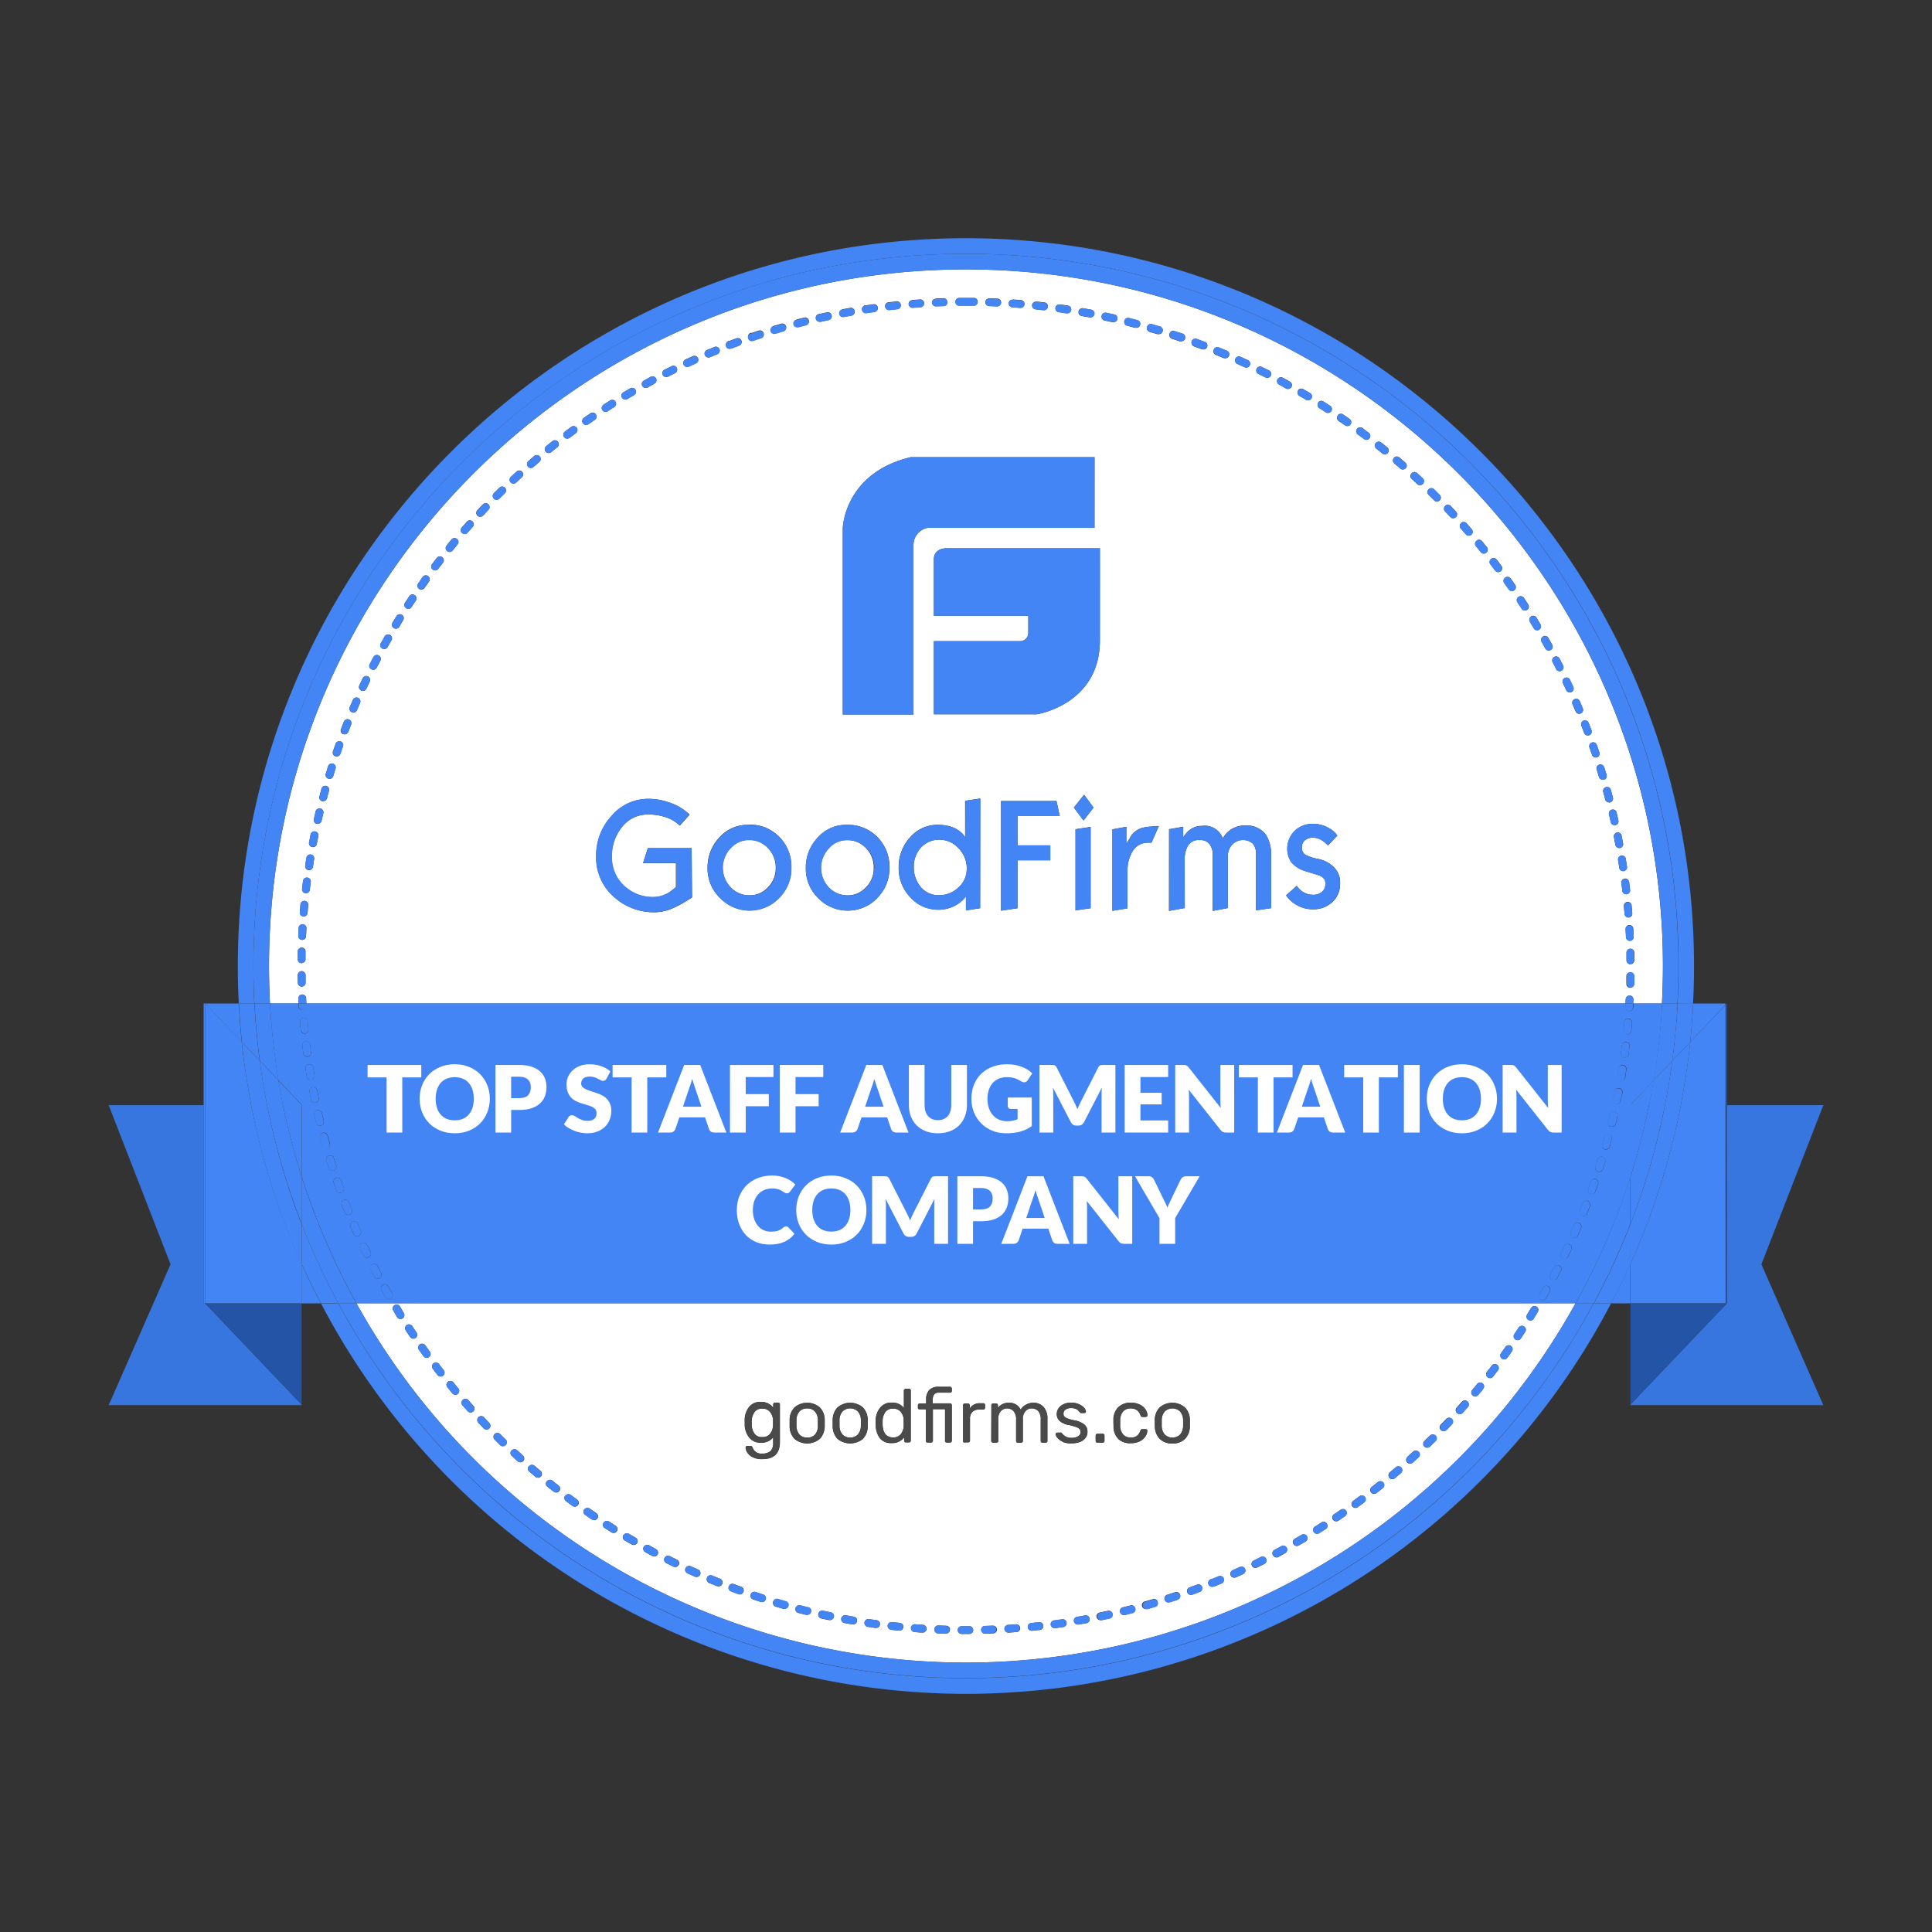 <svg xmlns="http://www.w3.org/2000/svg" data-name="Layer 1" viewBox="0 0 500 500"><rect x="0" y="0" width="500" height="500" fill="#333333" stroke="none"/><defs><style>.cls-1{fill:#fff}.cls-2{fill:#4385f4}.cls-3{fill:#3876df}.cls-4{fill:#2354a6}.cls-5{fill:#4a4a4a}</style></defs><path class="cls-1" d="M305.39 371.28a3.4 3.4 0 0 0 .8-2.28v-1.47a3.4 3.4 0 0 0-.8-2.28 2.88 2.88 0 0 0-3.94 0 3.45 3.45 0 0 0-.8 2.28V369a3.45 3.45 0 0 0 .8 2.28 2.88 2.88 0 0 0 3.94 0zM231.16 372a2.43 2.43 0 0 0 2-.88 3.69 3.69 0 0 0 .73-2.15v-1.5a3.3 3.3 0 0 0-.75-2.06 2.46 2.46 0 0 0-2-.86 2.38 2.38 0 0 0-2 .88 4.11 4.11 0 0 0-.71 2.3v.56c-.03 2.49.9 3.71 2.73 3.71zM219.2 217.42a6.14 6.14 0 0 0-4.76 2.18 7.3 7.3 0 0 0 0 10 6.58 6.58 0 0 0 4.93 2.11 6.36 6.36 0 0 0 4.74-2.08 6.8 6.8 0 0 0 2-5 7.07 7.07 0 0 0-2-5.14 6.52 6.52 0 0 0-4.91-2.07zM222 371.28a3.4 3.4 0 0 0 .8-2.28v-1.47a3.36 3.36 0 0 0-.8-2.27 2.86 2.86 0 0 0-3.94 0 3.41 3.41 0 0 0-.8 2.27V369a3.45 3.45 0 0 0 .8 2.28 2.88 2.88 0 0 0 3.94 0zM243.22 217.32a6.32 6.32 0 0 0-4.94 2.1 7.17 7.17 0 0 0-1.79 4.86 7.82 7.82 0 0 0 1.84 5.32 5.93 5.93 0 0 0 4.67 2.08 7.14 7.14 0 0 0 4.95-1.93 6.32 6.32 0 0 0 2.24-4.88 7.31 7.31 0 0 0-2.13-5.34 6.58 6.58 0 0 0-4.84-2.21zM208.89 372.06a2.54 2.54 0 0 0 2-.74 3.37 3.37 0 0 0 .78-2.28v-1.47a3.34 3.34 0 0 0-.78-2.27 2.52 2.52 0 0 0-2-.79 2.57 2.57 0 0 0-2 .79 3.46 3.46 0 0 0-.78 2.27V369a3.49 3.49 0 0 0 .78 2.28 2.59 2.59 0 0 0 2 .78zM197.25 371.92a2.39 2.39 0 0 0 2.08-.85 3.59 3.59 0 0 0 .75-2.14v-1.35a3.55 3.55 0 0 0-.75-2.12 2.44 2.44 0 0 0-2.06-.89 2.29 2.29 0 0 0-2 .89 4.15 4.15 0 0 0-.71 2.29v1a4.15 4.15 0 0 0 .71 2.29 2.27 2.27 0 0 0 1.98.88z"></path><path class="cls-1" d="M77.24 258.42a1 1 0 1 1 2-.1c0 .47 0 .92.08 1.38h341.35l.06-1.1a1 1 0 0 1 2 .1l-.06 1h7.43q.25-4.81.26-9.7c0-99.41-80.92-180.28-180.38-180.28S69.62 150.59 69.62 250q0 4.89.26 9.7h7.43c-.03-.42-.05-.85-.07-1.28zm345.66-3.78a1 1 0 0 1-1 1 1 1 0 0 1-1-1v-2a1 1 0 0 1 1-1 1 1 0 0 1 1 1c.03.64.02 1.36 0 2zm.06-6.1a1 1 0 0 1-1 1 1 1 0 0 1-1-1v-2a1 1 0 0 1 1-1 1 1 0 0 1 1 1zm-.16-6.08a1 1 0 0 1-1 1 1 1 0 0 1-1-1c0-.67-.07-1.34-.1-2a1 1 0 0 1 .95-1.06 1 1 0 0 1 1.06 1c.03.71.06 1.39.09 2.06zm-.54-8.11c.07.68.12 1.35.17 2a1 1 0 0 1-.93 1.08h-.07a1 1 0 0 1-1-.93c-.05-.67-.11-1.34-.17-2a1 1 0 0 1 2-.19zm-.65-6.06c.09.68.17 1.35.24 2a1 1 0 0 1-.89 1.12h-.11a1 1 0 0 1-1-.9l-.24-2a1 1 0 0 1 .88-1.13 1 1 0 0 1 1.12.91zm-.86-6c.11.67.21 1.34.31 2a1 1 0 0 1-.85 1.15h-.15a1 1 0 0 1-1-.86c-.09-.66-.2-1.32-.3-2a1 1 0 0 1 2-.32zm-1.08-6c.13.67.26 1.33.38 2a1 1 0 0 1-.8 1.18h-.19a1 1 0 0 1-1-.82c-.12-.66-.25-1.32-.38-2a1 1 0 0 1 2-.4zm-1.29-5.95c.16.66.31 1.32.46 2a1 1 0 0 1-.77 1.2h-.22a1 1 0 0 1-1-.79c-.14-.66-.29-1.31-.44-2a1 1 0 1 1 2-.46zm-1.5-5.91c.18.65.36 1.31.53 2a1 1 0 0 1-.73 1.24 1.07 1.07 0 0 1-.25 0 1 1 0 0 1-1-.76c-.17-.65-.34-1.29-.52-1.94a1 1 0 0 1 .71-1.24 1 1 0 0 1 1.26.67zm-1.71-5.85c.21.65.4 1.29.6 1.94a1 1 0 0 1-.68 1.26 1 1 0 0 1-.29 0 1 1 0 0 1-1-.72c-.19-.64-.39-1.28-.58-1.92a1 1 0 1 1 1.92-.6zm-1.91-5.78.66 1.91a1 1 0 0 1-.63 1.29 1.26 1.26 0 0 1-.33.05 1 1 0 0 1-.95-.69l-.66-1.9a1 1 0 0 1 1.91-.66zm-2.12-5.72c.24.63.49 1.26.73 1.9a1 1 0 0 1-.59 1.3 1.15 1.15 0 0 1-.36.07 1 1 0 0 1-.94-.66l-.72-1.87a1 1 0 1 1 1.88-.74zm-2.31-5.61.79 1.86a1 1 0 0 1-.54 1.32 1.09 1.09 0 0 1-.39.08 1 1 0 0 1-.93-.62c-.26-.62-.52-1.23-.79-1.84a1 1 0 1 1 1.86-.8zm-3.86-6a1 1 0 0 1 1.35.48c.29.61.57 1.22.85 1.83a1 1 0 0 1-.49 1.34 1.06 1.06 0 0 1-.42.09 1 1 0 0 1-.92-.59l-.85-1.81a1 1 0 0 1 .51-1.38zm-2.72-5.47a1 1 0 0 1 1.36.43c.31.59.62 1.2.92 1.8a1 1 0 0 1-.44 1.35 1 1 0 0 1-.46.11 1 1 0 0 1-.9-.55c-.3-.6-.6-1.19-.91-1.78a1 1 0 0 1 .43-1.36zm-2.91-5.3a1 1 0 0 1 1.37.38q.51.88 1 1.77a1 1 0 0 1-.4 1.37.94.94 0 0 1-.48.13 1 1 0 0 1-.89-.52c-.32-.59-.65-1.17-1-1.75a1 1 0 0 1 .4-1.34zm-3.1-5.19a1 1 0 0 1 1.39.33l1.05 1.74a1 1 0 0 1-.35 1.38 1 1 0 0 1-.52.14 1 1 0 0 1-.87-.49c-.34-.57-.68-1.14-1-1.71a1 1 0 0 1 .3-1.35zm-3.24-5.04a1 1 0 0 1 1.4.28c.38.56.74 1.13 1.11 1.7a1 1 0 0 1-.3 1.39 1 1 0 0 1-.55.17 1 1 0 0 1-.85-.47c-.36-.56-.72-1.12-1.09-1.67a1 1 0 0 1 .28-1.4zm-3.45-5a1 1 0 0 1 1.41.24l1.16 1.65a1 1 0 0 1-.25 1.41 1 1 0 0 1-.57.18 1 1 0 0 1-.83-.43l-1.16-1.64a1 1 0 0 1 .2-1.38zm-3.63-4.84a1 1 0 0 1 1.41.18c.42.54.82 1.08 1.23 1.62a1 1 0 0 1-.2 1.42 1.06 1.06 0 0 1-.61.2 1 1 0 0 1-.8-.41l-1.22-1.59a1 1 0 0 1 .15-1.39zm-3.8-4.71a1 1 0 0 1 1.42.13l1.28 1.57a1 1 0 1 1-1.57 1.27c-.42-.52-.84-1-1.27-1.55a1 1 0 0 1 .1-1.34zm-4-4.58a1 1 0 0 1 1.42.08l1.34 1.53a1 1 0 0 1-.1 1.43 1 1 0 0 1-.66.24 1 1 0 0 1-.77-.35c-.43-.5-.87-1-1.32-1.51a1 1 0 0 1 .09-1.39zm-200.53 97.87a26.89 26.89 0 0 1-3.56 1.88 11.49 11.49 0 0 1-4.31 1 15.37 15.37 0 0 1-11-4.14 13.5 13.5 0 0 1-4.41-10.35 15.1 15.1 0 0 1 4-10.44 12.39 12.39 0 0 1 9.65-4.41 15.83 15.83 0 0 1 5 .85 13.71 13.71 0 0 1 5.52 3.23l-2.54 2.84a9.66 9.66 0 0 0-4.13-2.33 14 14 0 0 0-4.06-.54A8.39 8.39 0 0 0 161 214a11.86 11.86 0 0 0-2.68 7.76 9.87 9.87 0 0 0 3.06 7.4 10.79 10.79 0 0 0 7.79 3 7.8 7.8 0 0 0 4-1.22 18.16 18.16 0 0 0 1.75-1.38v-6.19h-8.5l1.23-3.86H179l.12 12.75c-.68.42-1.18.74-1.53.95zm49.45-.78a10.63 10.63 0 0 1-15 .28l-.28-.28a10.6 10.6 0 0 1-3.2-7.8 11.21 11.21 0 0 1 3.06-7.85 9.75 9.75 0 0 1 7.48-3.32 10.63 10.63 0 0 1 8 3.2 10.87 10.87 0 0 1 3.1 7.94v.07a10.79 10.79 0 0 1-3.2 7.76zm26.61 2.62-3.68.57V232l-.78.91a9.83 9.83 0 0 1-2.33 1.62 9.38 9.38 0 0 1-4 .89 9.58 9.58 0 0 1-7.29-3.22 10.82 10.82 0 0 1-3-7.63 11.33 11.33 0 0 1 2.93-7.84 9.3 9.3 0 0 1 7.21-3.27 10.56 10.56 0 0 1 4.26.81 7.41 7.41 0 0 1 2.18 1.55c.2.27.41.58.62.84v-9.42l3.9-.58zm18.17-16.28v3.87h-8.49v12.41l-4.26.63V207.3h14.35l.84 3.9h-10.93v7.57zm10.43 16.28-3.91.55v-21l3.91-.6zm-1.83-22.7-2.51-3.35 2.65-3.33L283 209zM374 130.93a1 1 0 0 1 1.43 0c.46.49.93 1 1.39 1.48a1 1 0 0 1-.74 1.69 1 1 0 0 1-.75-.32c-.45-.49-.91-1-1.37-1.46a1 1 0 0 1 .04-1.39zm-4.28-4.29a1 1 0 0 1 1.43 0l1.44 1.43a1 1 0 0 1 0 1.43 1 1 0 0 1-.71.3 1 1 0 0 1-.72-.3l-1.42-1.41a1 1 0 0 1-.02-1.45zm-4.42-4.14a1 1 0 0 1 1.43-.07l1.49 1.38a1 1 0 0 1 0 1.43 1 1 0 0 1-.74.32 1 1 0 0 1-.69-.27l-1.47-1.37a1 1 0 0 1-.02-1.42zm-4.57-4a1 1 0 0 1 1.43-.11l1.54 1.33a1 1 0 0 1-.67 1.77 1 1 0 0 1-.66-.25l-1.52-1.31a1 1 0 0 1-.12-1.42zm-4.7-3.82a1 1 0 0 1 1.42-.16c.53.42 1.06.84 1.58 1.27a1 1 0 0 1 .15 1.42 1 1 0 0 1-1.42.15l-1.57-1.26a1 1 0 0 1-.19-1.41zm-4.84-3.68a1 1 0 0 1 1.42-.21l1.62 1.22a1 1 0 0 1 .2 1.41 1 1 0 0 1-.81.4 1 1 0 0 1-.6-.2c-.54-.4-1.08-.81-1.62-1.2a1 1 0 0 1-.21-1.42zm-5-3.48a1 1 0 0 1 1.4-.26c.56.38 1.12.76 1.67 1.16a1 1 0 0 1 .25 1.4 1 1 0 0 1-.83.43 1 1 0 0 1-.58-.18l-1.61-1.07a1 1 0 0 1-.26-1.45zm-5.09-3.31a1 1 0 0 1 1.4-.31l1.71 1.1a1 1 0 0 1-.55 1.85 1 1 0 0 1-.55-.16l-1.69-1.09a1 1 0 0 1-.28-1.36zm-5.2-3.13a1 1 0 0 1 1.39-.36l1.75 1a1 1 0 0 1 .34 1.38 1 1 0 0 1-.87.49 1 1 0 0 1-.52-.14c-.57-.35-1.15-.69-1.73-1a1 1 0 0 1-.32-1.34zM335.09 215a6.68 6.68 0 0 1 4.7-1.79 7.91 7.91 0 0 1 3.82.93 6.56 6.56 0 0 1 2.51 2.1l-2.42 2.55a8.2 8.2 0 0 0-1.15-1 4.57 4.57 0 0 0-2.67-1 3.33 3.33 0 0 0-2 .55 2.31 2.31 0 0 0-.94 2 2 2 0 0 0 .91 1.88 12.42 12.42 0 0 0 3.37 1.09 8 8 0 0 1 4.06 2.17 5.56 5.56 0 0 1 1.54 4.21 6.26 6.26 0 0 1-2 4.77 7.12 7.12 0 0 1-5.07 1.86 8.11 8.11 0 0 1-4.14-1.09 7.82 7.82 0 0 1-2.76-2.51l2.76-2.47a5 5 0 0 0 .57.72 4.89 4.89 0 0 0 3.66 1.6 3.25 3.25 0 0 0 2.33-.79 2.67 2.67 0 0 0 .86-2.16c0-1.06-.68-1.79-2-2.18-2.66-.81-4.13-1.27-4.28-1.38a7.24 7.24 0 0 1-2.66-2.05 6.51 6.51 0 0 1 1-8zm-4.46-116.83a1 1 0 0 1 1.37-.41c.6.32 1.2.64 1.79 1a1 1 0 0 1-.49 1.9 1 1 0 0 1-.49-.13c-.59-.32-1.18-.65-1.77-1a1 1 0 0 1-.41-1.36zm-5.41-2.76a1 1 0 0 1 1.36-.45l1.82.91a1 1 0 0 1-.46 1.91 1.07 1.07 0 0 1-.46-.11l-1.8-.9a1 1 0 0 1-.46-1.36zm-5.5-2.56a1 1 0 0 1 1.33-.51l1.86.85a1 1 0 0 1-.43 1.93.94.94 0 0 1-.43-.1l-1.83-.83a1 1 0 0 1-.5-1.34zm-5.6-2.36a1 1 0 0 1 1.32-.56l1.88.78a1 1 0 0 1-.4 2 1.09 1.09 0 0 1-.39-.08c-.62-.27-1.24-.52-1.86-.78a1 1 0 0 1-.55-1.36zm-5.68-2.17a1 1 0 0 1 1.3-.6l1.9.71a1 1 0 0 1-.35 2 .89.89 0 0 1-.36-.07l-1.89-.7a1 1 0 0 1-.6-1.34zm-5.76-2a1 1 0 0 1 1.28-.65l1.93.65a1 1 0 0 1-.32 2 1 1 0 0 1-.33 0l-1.91-.64a1 1 0 0 1-.65-1.32zm-.13 128.27 3.66-.63v2.76a8.19 8.19 0 0 1 1.18-1.51 5.1 5.1 0 0 1 3.65-1.48 5 5 0 0 1 5.42 3.23 6.38 6.38 0 0 1 5.76-3.33 6.25 6.25 0 0 1 5.34 2.3 9.16 9.16 0 0 1 1.37 5.51l.05 13.57-3.92.57v-14.4a4.08 4.08 0 0 0-.87-2.89 3.88 3.88 0 0 0-5.72.81 4.88 4.88 0 0 0-.73 2.47V235l-3.9.73v-14.41a4.4 4.4 0 0 0-.85-2.91 2.92 2.92 0 0 0-2.33-1h-.37a3.09 3.09 0 0 0-3 1.75 6.92 6.92 0 0 0-.7 3.35V235l-4.06.73zm-5.68-130a1 1 0 0 1 1.25-.69l1.95.58a1 1 0 0 1-.29 2 1 1 0 0 1-.3 0l-1.92-.57a1 1 0 0 1-.69-1.31zm1 129.32a10.81 10.81 0 0 1 2.05-.13l-1.92 4.3a4.45 4.45 0 0 0-.73 0 8.59 8.59 0 0 0-1.13.08 4.79 4.79 0 0 0-1.22.43 4.69 4.69 0 0 0-2.13 2.33 9.34 9.34 0 0 0-1 4.31v9.84l-3.91.64v-21.08l3.62-.66v4.39c.46-.76.95-1.52 1.38-2.31a6 6 0 0 1 2.33-1.68 10.06 10.06 0 0 1 2.62-.45zM291 83.06a1 1 0 0 1 1.23-.74l2 .51a1 1 0 0 1-.25 2 .78.78 0 0 1-.26 0l-1.95-.5a1 1 0 0 1-.77-1.27zm-5.91-1.34a1 1 0 0 1 1.2-.77l2 .43a1 1 0 0 1-.22 2 .83.83 0 0 1-.22 0l-2-.43a1 1 0 0 1-.75-1.23zm-.44 84.21c-.15 16.45-16.3 18.92-16.3 18.92h-26.67v-18.92h22.44a2.11 2.11 0 0 0 2-2.2v-4.37h-24.44v-14.55c0-3.28 3.7-2.91 3.7-2.91h39.28zm-1.39-29.33h-43.18a4.5 4.5 0 0 0-3.67 4.39v43.93h-18.3v-48.24s.35-14.23 17.57-18.36h47.59zm-2.95-56.82 2 .36a1 1 0 0 1-.19 2h-.19q-1-.19-2-.36a1 1 0 0 1-.81-1.17 1 1 0 0 1 1.2-.83zm-6-1 2 .29a1 1 0 0 1-.15 2H276l-2-.29a1 1 0 0 1-.86-1.15 1 1 0 0 1 1.16-.8zm-6.05-.75 2 .23a1 1 0 0 1-.12 2H270l-2-.22a1 1 0 0 1-.9-1.11 1 1 0 0 1 1.15-.85zm-6.07-.53 2 .16a1 1 0 0 1-.09 2h-.1l-2-.15a1 1 0 0 1-.94-1.08 1 1 0 0 1 1.12-.88zm-6.09-.31 2 .08a1 1 0 0 1 0 2h-.1l-2-.08a1 1 0 0 1-1-1.05 1 1 0 0 1 1.09-.9zm-7.84-.1h3.78a1 1 0 0 1 0 2h-3.76a1 1 0 0 1 0-2zm-6.08.17 2-.08a1 1 0 0 1 0 2l-2 .07a1 1 0 0 1-1-1 1 1 0 0 1 .99-.94zm-6.09.37 2-.14a1 1 0 1 1 .14 2c-.67 0-1.34.09-2 .15h-.09a1 1 0 0 1-1-.93 1 1 0 0 1 .94-1.03zm-6.06.59 2-.22a1 1 0 1 1 .2 2l-2 .22h-.12a1 1 0 0 1-.11-2zm-6 .81c.67-.11 1.34-.2 2-.3a1 1 0 0 1 .28 2l-2 .28h-.15a1 1 0 0 1-.15-2zm-6 1 2-.36a1 1 0 0 1 1.17.82 1 1 0 0 1-.83 1.17c-.66.11-1.31.23-2 .36h-.19a1 1 0 0 1-1-.82 1 1 0 0 1 .82-1.11zm-6 1.23 2-.43a1 1 0 1 1 .41 2l-2 .43a.82.82 0 0 1-.22 0 1 1 0 0 1-.22-2zm-5.92 1.43 2-.5a1 1 0 0 1 1.22.74 1 1 0 0 1-.74 1.22l-1.94.5a1.15 1.15 0 0 1-.26 0 1 1 0 0 1-1-.75 1 1 0 0 1 .69-1.15zm-5.87 1.65 1.95-.57a1 1 0 0 1 .56 1.94l-1.93.57a1 1 0 0 1-.58-1.94zm-5.81 1.86 1.93-.64a1 1 0 0 1 1.27.64 1 1 0 0 1-.64 1.28c-.64.2-1.28.42-1.91.63a.93.93 0 0 1-.32 0 1 1 0 0 1-.33-2zm-5.73 2.06 1.9-.71a1 1 0 1 1 .69 1.89l-1.88.71a1.07 1.07 0 0 1-.35.06 1 1 0 0 1-.36-2zm5 125.14a10.67 10.67 0 0 1 8 3.2 10.87 10.87 0 0 1 3.1 7.94v.07a10.77 10.77 0 0 1-3.16 7.76 10.6 10.6 0 0 1-15 .31l-.32-.31a10.59 10.59 0 0 1-3.21-7.8 11.25 11.25 0 0 1 3.06-7.85 9.78 9.78 0 0 1 7.54-3.26zM183 90.57l1.87-.77a1 1 0 0 1 .76 1.87l-1.85.77a1.07 1.07 0 0 1-.39.07 1 1 0 0 1-.39-1.94zM177.46 93l1.84-.83a1 1 0 1 1 .83 1.84l-1.82.83a1.07 1.07 0 0 1-.43.09 1 1 0 0 1-.42-1.93zM172 95.67l1.81-.9a1 1 0 1 1 .89 1.81l-1.79.89a.91.91 0 0 1-.45.11 1 1 0 0 1-.46-1.91zm-5.37 2.84 1.78-1a1 1 0 0 1 .95 1.78l-1.76 1a1 1 0 0 1-.49.12 1 1 0 0 1-.88-.52 1 1 0 0 1 .39-1.38zm-5.28 3 1.75-1a1 1 0 1 1 1 1.74l-1.72 1a1 1 0 0 1-.52.15 1 1 0 0 1-.52-1.88zm-5.16 3.21 1.71-1.09a1 1 0 0 1 1.08 1.71c-.57.35-1.13.71-1.69 1.08a1 1 0 0 1-1.4-.3 1 1 0 0 1 .29-1.37zm-5.05 3.39c.55-.39 1.11-.77 1.67-1.15a1 1 0 0 1 1.4.27 1 1 0 0 1-.26 1.4l-1.65 1.14a1 1 0 0 1-.58.18 1 1 0 0 1-.58-1.84zm-4.93 3.57 1.63-1.21a1 1 0 0 1 1.19 1.63l-1.61 1.2a1 1 0 0 1-.6.2 1 1 0 0 1-.61-1.82zm-4.8 3.74 1.58-1.27a1 1 0 0 1 1.25 1.59l-1.57 1.26a1 1 0 0 1-.64.23 1 1 0 0 1-.63-1.8zm-4.67 3.91c.51-.45 1-.89 1.54-1.32a1 1 0 1 1 1.3 1.54l-1.52 1.3a1 1 0 0 1-.66.25 1 1 0 0 1-.77-.35 1 1 0 0 1 .1-1.39zm-4.53 4.07 1.49-1.38a1 1 0 1 1 1.36 1.5l-1.48 1.36a1 1 0 1 1-1.37-1.48zm-4.39 4.22 1.44-1.42a1 1 0 1 1 1.41 1.44l-1.43 1.41a1 1 0 0 1-1.42 0 1 1 0 0 1-.01-1.4zm-4.25 4.38c.46-.49.93-1 1.4-1.47a1 1 0 0 1 1.42 0 1 1 0 0 1 0 1.43c-.47.49-.93 1-1.38 1.46a1 1 0 0 1-.74.32 1 1 0 0 1-.69-.27 1 1 0 0 1-.01-1.47zm-4.08 4.53 1.34-1.53a1 1 0 0 1 1.51 1.35l-1.33 1.5a1 1 0 1 1-1.52-1.32zm-3.93 4.66 1.29-1.57a1 1 0 0 1 1.43-.13 1 1 0 0 1 .13 1.42l-1.28 1.56a1 1 0 0 1-.78.37 1 1 0 0 1-.64-.23 1 1 0 0 1-.15-1.39zm-3.75 4.81c.4-.54.82-1.08 1.23-1.62a1 1 0 0 1 1.6 1.24l-1.22 1.59a1 1 0 0 1-.81.4 1 1 0 0 1-.8-1.61zm-3.59 5 1.17-1.66a1 1 0 0 1 1.65 1.18l-1.17 1.64a1 1 0 0 1-.83.43 1 1 0 0 1-.57-.18 1 1 0 0 1-.25-1.41zm-3.41 5 1.11-1.7a1 1 0 0 1 1.69 1.12c-.38.56-.74 1.12-1.11 1.68a1 1 0 1 1-1.69-1.1zm-3.24 5.18c.35-.59.71-1.17 1.06-1.74a1 1 0 0 1 1.72 1.06c-.35.57-.7 1.14-1 1.71a1 1 0 0 1-.87.49 1 1 0 0 1-.52-.14 1 1 0 0 1-.39-1.36zm-3 5.28 1-1.77a1 1 0 0 1 1.76 1c-.34.58-.66 1.16-1 1.75a1 1 0 0 1-.88.52 1 1 0 0 1-.49-.12 1 1 0 0 1-.44-1.36zm-2.86 5.4c.31-.61.62-1.21.94-1.81a1 1 0 0 1 1.79.93l-.93 1.79a1 1 0 0 1-.9.56 1 1 0 0 1-.45-.11 1 1 0 0 1-.5-1.34zM93 177.37c.28-.61.57-1.23.86-1.84a1 1 0 0 1 1.83.87l-.86 1.82a1 1 0 0 1-.92.59.9.9 0 0 1-.42-.1 1 1 0 0 1-.49-1.34zM90.52 183c.27-.62.53-1.25.81-1.87a1 1 0 0 1 1.85.81c-.27.61-.53 1.23-.8 1.85a1 1 0 0 1-.93.62 1.09 1.09 0 0 1-.39-.08 1 1 0 0 1-.54-1.33zm-2.27 5.68c.24-.64.49-1.27.73-1.9a1 1 0 0 1 1.88.74l-.72 1.88a1 1 0 0 1-1 .65.92.92 0 0 1-.36-.07 1 1 0 0 1-.53-1.34zm-2.07 5.75c.22-.64.44-1.28.67-1.92a1 1 0 1 1 1.9.67l-.66 1.9a1 1 0 0 1-1 .69 1 1 0 0 1-.33-.06 1 1 0 0 1-.58-1.32zm-1.87 5.83.6-1.95a1 1 0 0 1 1.93.61c-.2.64-.4 1.28-.59 1.92a1 1 0 0 1-1.26.68 1 1 0 0 1-.68-1.3zm-1.64 5.87c.17-.66.34-1.31.52-2a1 1 0 0 1 1.24-.71 1 1 0 0 1 .71 1.24c-.18.65-.35 1.29-.52 1.94a1 1 0 0 1-1 .75 1.07 1.07 0 0 1-.25 0 1 1 0 0 1-.7-1.26zM81.23 212c.14-.66.3-1.32.45-2a1 1 0 1 1 2 .47q-.24 1-.45 1.95a1 1 0 0 1-1 .79h-.22a1 1 0 0 1-.78-1.21zm-.85 4a1 1 0 1 1 2 .4c-.13.66-.25 1.31-.38 2a1 1 0 0 1-1 .83h-.19A1 1 0 0 1 80 218c.12-.69.25-1.35.38-2zm-1.08 6a1 1 0 0 1 2 .33c-.11.66-.21 1.32-.31 2a1 1 0 0 1-1 .86h-.15A1 1 0 0 1 79 224c.08-.68.19-1.35.3-2zm-.88 6a1 1 0 0 1 1.13-.87 1 1 0 0 1 .88 1.13c-.09.66-.17 1.32-.25 2a1 1 0 0 1-1 .9h-.11a1 1 0 0 1-.89-1.12zm-.66 6.06a1 1 0 0 1 1.1-.91 1 1 0 0 1 .91 1.09c-.06.67-.12 1.34-.17 2a1 1 0 0 1-1 .93h-.09a1 1 0 0 1-.92-1.08c.05-.67.11-1.34.17-2.02zm-.45 6.08a1 1 0 0 1 2 .11c0 .67-.07 1.34-.1 2a1 1 0 0 1-1 1 1 1 0 0 1-1-1c.03-.75.06-1.43.1-2.1zm-.23 6.09a1 1 0 1 1 2 0v2a1 1 0 0 1-1 1 1 1 0 0 1-1-1c-.03-.64-.02-1.31 0-1.99zm0 6.09a1 1 0 0 1 1-1 1.06 1.06 0 0 1 1 1v2a1 1 0 0 1-1 1 1 1 0 0 1-1-1l-.03-1.99zM250 430.28a180.5 180.5 0 0 0 157.76-93H92.24a180.5 180.5 0 0 0 157.76 93zm-51.84-16.37a1 1 0 0 1-1 .71 1.06 1.06 0 0 1-.31-.05l-1.94-.64a1 1 0 1 1 .64-1.92q1 .33 1.92.63a1 1 0 0 1 .69 1.27zm11.67 3.24a1 1 0 0 1-1 .77 1 1 0 0 1-.24 0l-2-.5a1 1 0 1 1 .51-1.95l1.94.49a1 1 0 0 1 .79 1.19zm10.89 3.24h-.18l-2-.35a1 1 0 0 1 .37-2l2 .35a1 1 0 0 1-.17 2zm12 1.62h-.1l-2-.22a1 1 0 1 1 .23-2l2 .21a1 1 0 0 1-.1 2zm12.09.78-2-.07a1 1 0 0 1-1-1.05 1 1 0 0 1 1.05-1l2 .07a1 1 0 0 1 0 2zm12.15-.06-2 .07a1 1 0 0 1 0-2l2-.07a1 1 0 0 1 1.05 1 1 1 0 0 1-1.01 1zm6.08-.35-2 .14H261a1 1 0 0 1-.06-2l2-.14a1 1 0 0 1 1.08.93 1 1 0 0 1-1.02 1.07zm6.07-.55-2 .21H267a1 1 0 0 1-1-.91 1 1 0 0 1 .9-1.1l2-.21a1 1 0 0 1 1.11.89 1 1 0 0 1-.9 1.12zm24-4.37-2 .5h-.25a1 1 0 0 1-1-.77 1 1 0 0 1 .74-1.22l1.95-.49a1 1 0 0 1 1.23.73 1 1 0 0 1-.7 1.25zm11.66-3.46c-.65.22-1.29.43-1.94.63a.79.79 0 0 1-.3.05 1 1 0 0 1-.31-2l1.91-.62a1 1 0 0 1 .64 1.91zm90.43-73.8 1.05-1.72a1 1 0 0 1 1.73 1.05l-1.07 1.74a1 1 0 0 1-1.39.32 1 1 0 0 1-.32-1.37zm-3.29 5.06c.38-.56.75-1.12 1.12-1.68a1 1 0 0 1 1.69 1.11l-1.13 1.7a1 1 0 0 1-.84.44 1 1 0 0 1-.56-.17 1 1 0 0 1-.28-1.38zm-3.45 4.94 1.17-1.63a1 1 0 0 1 1.65 1.16c-.39.56-.79 1.11-1.19 1.66a1 1 0 0 1-1.63-1.19zm-3.63 4.8c.42-.52.82-1 1.23-1.59a1 1 0 0 1 1.61 1.23 98.7 98.7 0 0 1-1.25 1.61 1 1 0 0 1-.79.39 1 1 0 0 1-.62-.22 1 1 0 0 1-.18-1.42zm-3.83 4.72c.43-.51.86-1 1.28-1.55a1 1 0 0 1 1.56 1.28c-.42.53-.86 1.05-1.29 1.57a1 1 0 0 1-1.55-1.3zm-4 4.55 1.33-1.5a1 1 0 1 1 1.52 1.33l-1.35 1.52a1 1 0 0 1-.75.33 1 1 0 0 1-.75-1.68zm-4.11 4.4 1.39-1.45a1 1 0 1 1 1.46 1.38c-.46.5-.93 1-1.4 1.47a1 1 0 0 1-.73.31 1 1 0 0 1-.72-1.71zm-4.26 4.26 1.44-1.41a1 1 0 0 1 1.42 1.44l-1.46 1.42a1 1 0 0 1-.7.28 1 1 0 0 1-.7-1.73zm-4.41 4.1 1.49-1.35a1 1 0 0 1 1.42.06 1 1 0 0 1-.05 1.43l-1.5 1.36a1 1 0 0 1-1.43-.07 1 1 0 0 1 .16-1.46zm-4.54 4 1.53-1.3a1 1 0 1 1 1.31 1.53l-1.54 1.31a1 1 0 1 1-1.3-1.54zm-4.68 3.78 1.57-1.24a1 1 0 1 1 1.26 1.58c-.52.42-1.06.84-1.59 1.25a1 1 0 0 1-.62.22 1 1 0 0 1-.8-.39 1 1 0 0 1 .27-1.47zm-4.81 3.62 1.62-1.19a1 1 0 0 1 1.2 1.62l-1.63 1.2a1 1 0 0 1-1.19-1.63zm-4.93 3.44c.56-.37 1.11-.75 1.66-1.13a1 1 0 0 1 1.4.26 1 1 0 0 1-.25 1.4l-1.68 1.15a1 1 0 0 1-.56.17 1 1 0 0 1-.57-1.85zm-5 3.27L342 394a1 1 0 0 1 1.4.31 1 1 0 0 1-.31 1.39l-1.71 1.08a1 1 0 0 1-1.4-.32 1 1 0 0 1 .33-1.37zm-5.16 3.09 1.73-1a1 1 0 0 1 1.38.35 1 1 0 0 1-.35 1.39l-1.75 1a1 1 0 0 1-.5.13 1 1 0 0 1-.88-.5 1 1 0 0 1 .42-1.42zm-5.26 2.9 1.77-.95a1 1 0 1 1 1 1.78l-1.78 1a1 1 0 0 1-.47.11 1 1 0 0 1-.9-.53 1 1 0 0 1 .43-1.46zm-5.35 2.72 1.79-.89a1 1 0 1 1 .9 1.81l-1.81.89a1 1 0 0 1-.44.11 1 1 0 0 1-.44-1.92zm-5.45 2.52 1.82-.82a1 1 0 0 1 .84 1.84l-1.84.83a1 1 0 0 1-.41.08 1 1 0 0 1-.41-1.93zm-5.54 2.33 1.86-.75a1 1 0 1 1 .77 1.86l-1.88.77a1 1 0 0 1-.37.07 1 1 0 0 1-.38-2zm-2.44 2a1 1 0 0 1-.6 1.3l-1.9.7a1.07 1.07 0 0 1-.35.06 1 1 0 0 1-.95-.66 1 1 0 0 1 .61-1.3l1.89-.69a1 1 0 0 1 1.35.58zm-12.22-42.38v-.84a4.66 4.66 0 0 1 1.25-3.21 5 5 0 0 1 6.56 0 4.62 4.62 0 0 1 1.26 3.21v1.67a4.73 4.73 0 0 1-1.23 3.22 4.37 4.37 0 0 1-3.31 1.2 4.31 4.31 0 0 1-3.25-1.2 4.67 4.67 0 0 1-1.24-3.22zm.74 46.28a1 1 0 0 1-.68 1.26l-1.95.56a.9.9 0 0 1-.28 0 1 1 0 0 1-.27-2l1.93-.55a1 1 0 0 1 1.3.72zm-11.45-46.31v-.78a4.63 4.63 0 0 1 1.23-3.3 4.38 4.38 0 0 1 3.25-1.18 4.91 4.91 0 0 1 2.35.5 3.49 3.49 0 0 1 1.45 1.24 3 3 0 0 1 .51 1.47.35.35 0 0 1-.12.32.52.52 0 0 1-.32.14h-.85a.56.56 0 0 1-.31-.09 1.77 1.77 0 0 1-.19-.33 2.64 2.64 0 0 0-1-1.38 2.83 2.83 0 0 0-1.55-.4 2.57 2.57 0 0 0-1.94.76 3.5 3.5 0 0 0-.79 2.32V369a3.42 3.42 0 0 0 .79 2.31 2.53 2.53 0 0 0 1.94.76 2.84 2.84 0 0 0 1.56-.4 2.62 2.62 0 0 0 .95-1.38 1.5 1.5 0 0 1 .19-.32.48.48 0 0 1 .31-.08h.85a.48.48 0 0 1 .32.13.36.36 0 0 1 .12.31 2.92 2.92 0 0 1-.51 1.46A3.69 3.69 0 0 1 295 373a5 5 0 0 1-2.35.49 4.3 4.3 0 0 1-3.25-1.1 4.53 4.53 0 0 1-1.23-3.3zm-.26 49.39a1 1 0 0 1-.77 1.2l-2 .42a.75.75 0 0 1-.21 0 1 1 0 0 1-.2-2l2-.42a1 1 0 0 1 1.23.79zm-4.32-46.15a.51.51 0 0 1 .13-.33.41.41 0 0 1 .31-.14h1.38a.43.43 0 0 1 .32.14.5.5 0 0 1 .12.33v1.38a.42.42 0 0 1-.41.44H284a.44.44 0 0 1-.31-.09.44.44 0 0 1-.13-.32zM282 418.89a1 1 0 0 1-.81 1.18l-2 .35H279a1 1 0 0 1-.17-2l2-.35a1 1 0 0 1 1.17.82zm-8.63-48a.46.46 0 0 1 .3-.11h.81a.28.28 0 0 1 .18 0 .86.86 0 0 1 .2.18 3.44 3.44 0 0 0 1 .86 3 3 0 0 0 1.49.31 3.08 3.08 0 0 0 1.68-.4 1.25 1.25 0 0 0 .64-1.13 1.1 1.1 0 0 0-.28-.77 2.3 2.3 0 0 0-.91-.52 12.33 12.33 0 0 0-1.87-.51 4.83 4.83 0 0 1-2.4-1.08 2.42 2.42 0 0 1-.7-1.8 2.6 2.6 0 0 1 .42-1.38 3 3 0 0 1 1.28-1.09 4.4 4.4 0 0 1 2-.43 4.71 4.71 0 0 1 2.09.42 3.62 3.62 0 0 1 1.31.95 1.59 1.59 0 0 1 .44.92.37.37 0 0 1-.14.29.46.46 0 0 1-.3.11h-.73a.44.44 0 0 1-.4-.21c-.22-.25-.4-.44-.55-.58a1.92 1.92 0 0 0-.65-.34 2.78 2.78 0 0 0-1.07-.15 2.36 2.36 0 0 0-1.46.4 1.28 1.28 0 0 0-.51 1.06 1.07 1.07 0 0 0 .22.69 1.89 1.89 0 0 0 .81.52 11 11 0 0 0 1.79.5 5.47 5.47 0 0 1 2.62 1.11 2.37 2.37 0 0 1 .77 1.85 2.53 2.53 0 0 1-.47 1.52 3.27 3.27 0 0 1-1.37 1.07 5.77 5.77 0 0 1-2.25.39 5.13 5.13 0 0 1-2.32-.37v-.05a3.74 3.74 0 0 1-1.37-1 1.64 1.64 0 0 1-.46-.94.41.41 0 0 1 .14-.32zm-.48 48.47 2-.28a1 1 0 0 1 1.15.86 1 1 0 0 1-.85 1.14l-2 .28H273a1 1 0 0 1-.14-2zm-16.32-55.66a.41.41 0 0 1 .12-.32.43.43 0 0 1 .32-.14h.82a.4.4 0 0 1 .31.14.41.41 0 0 1 .12.32v.66a3.48 3.48 0 0 1 2.84-1.31 3.17 3.17 0 0 1 3.05 1.79 3.18 3.18 0 0 1 1.38-1.29 3.77 3.77 0 0 1 1.94-.5 3.42 3.42 0 0 1 2.6 1.09 4.41 4.41 0 0 1 1 3.15v5.64a.43.43 0 0 1-.12.32.45.45 0 0 1-.33.12h-.83a.45.45 0 0 1-.33-.12.43.43 0 0 1-.12-.32v-5.51a3.14 3.14 0 0 0-.65-2.23 2.26 2.26 0 0 0-1.7-.68 2.1 2.1 0 0 0-1.59.7 3 3 0 0 0-.68 2.21v5.51a.43.43 0 0 1-.41.44h-.89a.45.45 0 0 1-.33-.12.47.47 0 0 1-.12-.32v-5.51a3.07 3.07 0 0 0-.68-2.22 2.26 2.26 0 0 0-1.66-.69 2.18 2.18 0 0 0-1.6.69 3 3 0 0 0-.68 2.2v5.52a.42.42 0 0 1-.41.44H257a.4.4 0 0 1-.31-.13h-.06a.43.43 0 0 1-.12-.32zm-7.32 0a.5.5 0 0 1 .12-.33.45.45 0 0 1 .32-.14h.83a.47.47 0 0 1 .33.14.45.45 0 0 1 .12.33v.86a2.93 2.93 0 0 1 2.76-1.38h.76a.45.45 0 0 1 .33.12.44.44 0 0 1 .11.33v.72a.43.43 0 0 1-.4.45h-1.2a2.31 2.31 0 0 0-1.68.62 2.38 2.38 0 0 0-.61 1.7v5.75a.41.41 0 0 1-.14.31.51.51 0 0 1-.33.13h-.88a.5.5 0 0 1-.32 0 .47.47 0 0 1-.12-.32zm-.38 57.16h2a1 1 0 0 1 1 1 1 1 0 0 1-1 1h-2a1 1 0 0 1 0-2zm-11.31-57.17a.41.41 0 0 1 .12-.32.43.43 0 0 1 .32-.14h1.68v-1a3.57 3.57 0 0 1 .77-2.46 3.23 3.23 0 0 1 2.53-.86h2.92a.4.4 0 0 1 .3.13.48.48 0 0 1 .13.32v.64a.44.44 0 0 1-.13.32.46.46 0 0 1-.3.11H243a1.5 1.5 0 0 0-1.26.47 2.43 2.43 0 0 0-.34 1.44v.87h4.48a.37.37 0 0 1 .3.14.42.42 0 0 1 .13.32v9.23a.48.48 0 0 1-.13.32.39.39 0 0 1-.3.12H245a.41.41 0 0 1-.44-.41v-8.22h-3.17v8.19a.43.43 0 0 1-.14.32.41.41 0 0 1-.32.12h-.84a.41.41 0 0 1-.34-.09.44.44 0 0 1-.13-.32v-8.19H238a.4.4 0 0 1-.44-.42zm-.72 56.68 2 .14a1 1 0 0 1-.06 2h-.07c-.67 0-1.35-.08-2-.14a1 1 0 0 1-.93-1.08 1 1 0 0 1 1.04-.94zm-10.24-52.66a5.63 5.63 0 0 1 1.12-3.33 3.59 3.59 0 0 1 3.06-1.38 3.7 3.7 0 0 1 3.14 1.38v-4.51a.45.45 0 0 1 .14-.32.45.45 0 0 1 .32-.12h.88a.43.43 0 0 1 .44.41v13a.43.43 0 0 1-.41.44h-.87a.41.41 0 0 1-.32-.12.52.52 0 0 1-.11-.32V372a3.81 3.81 0 0 1-3.21 1.48 3.68 3.68 0 0 1-3-1.19 5.75 5.75 0 0 1-1.11-3.35zm.26 51.6a1 1 0 0 1 .87 1.14 1 1 0 0 1-1 .87h-.14l-2-.29a1 1 0 0 1 .29-2zm-11.35-51v-.84a4.66 4.66 0 0 1 1.25-3.21 5.06 5.06 0 0 1 6.56 0 4.71 4.71 0 0 1 1.26 3.21v1.67a4.77 4.77 0 0 1-1.23 3.23 5.19 5.19 0 0 1-6.62 0 4.81 4.81 0 0 1-1.22-3.23zm.26 50.17a1 1 0 0 1-1 .81.64.64 0 0 1-.2 0c-.67-.13-1.33-.27-2-.42a1 1 0 1 1 .43-2l2 .42a1 1 0 0 1 .75 1.16zm-11.4-50.17v-.84a4.62 4.62 0 0 1 1.26-3.21 5.06 5.06 0 0 1 6.56 0 4.66 4.66 0 0 1 1.25 3.21v1.67a4.83 4.83 0 0 1-1.24 3.23 5.14 5.14 0 0 1-6.6 0 4.75 4.75 0 0 1-1.23-3.23zm-.37 47.32a1 1 0 0 1-1 .74.9.9 0 0 1-.28 0l-1.95-.56a1 1 0 0 1 .57-1.94l1.93.56a1 1 0 0 1 .73 1.2zm-11.24-48.09a5.52 5.52 0 0 1 1.09-3.34 3.63 3.63 0 0 1 3.09-1.37 3.78 3.78 0 0 1 3.2 1.5v-.84a.5.5 0 0 1 .12-.33.43.43 0 0 1 .32-.14h.84a.45.45 0 0 1 .32.14.5.5 0 0 1 .12.33v9.65c0 3-1.5 4.49-4.54 4.49a5.17 5.17 0 0 1-2.56-.52 3.41 3.41 0 0 1-1.37-1.24 2.55 2.55 0 0 1-.39-1.22.41.41 0 0 1 .44-.42h.85a.36.36 0 0 1 .29.09.66.66 0 0 1 .21.32 2.34 2.34 0 0 0 2.47 1.56 3.21 3.21 0 0 0 2.16-.62 2.83 2.83 0 0 0 .7-2.21V372a3.79 3.79 0 0 1-3.15 1.38 3.63 3.63 0 0 1-3.09-1.38 5.5 5.5 0 0 1-1.09-3.34zm-4.14 43a1 1 0 0 1 1.3-.59l1.9.7a1 1 0 0 1-.69 1.9l-1.91-.71a1 1 0 0 1-.63-1.26zm-5.62-2.23a1 1 0 0 1 1.32-.54l1.86.76a1 1 0 0 1-.38 2 1 1 0 0 1-.37-.08l-1.89-.77a1 1 0 0 1-.54-1.37zm-5.55-2.47a1 1 0 0 1 1.33-.5l1.84.83a1 1 0 0 1-.41 1.94 1 1 0 0 1-.41-.09l-1.86-.84a1 1 0 0 1-.53-1.34zm-5.45-2.66a1 1 0 0 1 1.35-.45l1.81.89a1 1 0 0 1-.45 1.92 1 1 0 0 1-.44-.1l-1.82-.91a1 1 0 0 1-.45-1.35zm-5.36-2.86a1 1 0 0 1 1.37-.4l1.77 1a1 1 0 0 1 .42 1.37 1 1 0 0 1-.9.53 1 1 0 0 1-.47-.12c-.6-.32-1.2-.64-1.79-1a1 1 0 0 1-.45-1.38zm-5.26-3a1 1 0 0 1 1.39-.36l1.73 1a1 1 0 0 1-.5 1.88 1 1 0 0 1-.51-.13l-1.75-1a1 1 0 0 1-.41-1.42zm-5.14-3.23a1 1 0 0 1 1.4-.3l1.7 1.08a1 1 0 0 1 .32 1.39 1 1 0 0 1-.86.47 1.08 1.08 0 0 1-.54-.15l-1.71-1.09a1 1 0 0 1-.36-1.43zm-5-3.4a1 1 0 0 1 1.41-.25l1.65 1.13a1 1 0 0 1-.56 1.85 1 1 0 0 1-.57-.18l-1.68-1.15a1 1 0 0 1-.32-1.43zm-4.9-3.58a1 1 0 0 1 1.42-.2l1.61 1.19a1 1 0 0 1 .22 1.42 1 1 0 0 1-.81.41 1 1 0 0 1-.6-.19l-1.64-1.21a1 1 0 0 1-.27-1.45zm-4.77-3.74a1 1 0 0 1 1.42-.15l1.57 1.25a1 1 0 0 1-.62 1.8 1 1 0 0 1-.62-.22c-.54-.41-1.07-.84-1.59-1.26a1 1 0 0 1-.23-1.45zm-4.63-3.91a1 1 0 0 1 1.42-.1l1.53 1.3a1 1 0 0 1 .12 1.42 1 1 0 0 1-.77.36 1.05 1.05 0 0 1-.65-.23l-1.59-1.35a1 1 0 0 1-.13-1.43zm-4.5-4.06a1 1 0 0 1 1.43-.06l1.48 1.36a1 1 0 0 1 .07 1.42 1 1 0 0 1-.74.33 1 1 0 0 1-.68-.26l-1.5-1.37a1 1 0 0 1-.13-1.45zm-4.44-4.26a1 1 0 0 1 1.43 0l1.43 1.41a1 1 0 0 1 0 1.42 1 1 0 0 1-.72.31 1 1 0 0 1-.71-.28l-1.43-1.43a1 1 0 0 1 0-1.43zm-4.2-4.36a1 1 0 0 1 1.43 0l1.38 1.46a1 1 0 0 1-.73 1.71 1 1 0 0 1-.72-.31c-.47-.49-.94-1-1.4-1.48a1 1 0 0 1 .07-1.38zm-4-4.52a1 1 0 0 1 1.42.1l1.33 1.5a1 1 0 0 1-.08 1.43 1 1 0 0 1-.67.25 1 1 0 0 1-.76-.33c-.45-.51-.9-1-1.34-1.52a1 1 0 0 1 .1-1.43zm-3.88-4.65a1 1 0 0 1 1.42.15l1.27 1.55a1 1 0 0 1-.12 1.42 1 1 0 0 1-.65.23 1 1 0 0 1-.78-.36l-1.29-1.6a1 1 0 0 1 .15-1.39zm-3.71-4.78a1 1 0 0 1 1.41.2l1.22 1.59a1 1 0 1 1-1.59 1.24c-.42-.54-.83-1.07-1.24-1.62a1 1 0 0 1 .2-1.41zm-3.54-4.91a1 1 0 0 1 1.4.25l1.17 1.63a1 1 0 0 1-.82 1.6 1 1 0 0 1-.82-.42l-1.18-1.65a1 1 0 0 1 .25-1.41zm-3.37-5a1 1 0 0 1 1.4.29l1.11 1.67a1 1 0 0 1-.28 1.4 1 1 0 0 1-.56.17 1 1 0 0 1-.84-.44l-1.12-1.7a1 1 0 0 1 .29-1.41zm-3.18-5.14a1 1 0 0 1 1.39.34c.34.57.69 1.14 1 1.71a1 1 0 0 1-1.72 1.06c-.35-.57-.71-1.15-1-1.73a1 1 0 0 1 .33-1.4z"></path><path class="cls-1" d="M194 231.7a6.34 6.34 0 0 0 4.75-2.08 6.88 6.88 0 0 0 2-5 7.11 7.11 0 0 0-2-5.14 6.55 6.55 0 0 0-5-2.11 6.15 6.15 0 0 0-4.74 2.18 7.3 7.3 0 0 0 0 10 6.54 6.54 0 0 0 4.99 2.15z"></path><path class="cls-2" d="M250 434.32a184.37 184.37 0 0 1-162.44-97h-4.49a188.42 188.42 0 0 0 333.87 0h-4.5a184.37 184.37 0 0 1-162.44 97zM65.59 250c0-101.8 82.56-184.32 184.41-184.32S434.41 148.2 434.41 250q0 4.89-.25 9.7h4c.17-3.21.25-6.45.25-9.7 0-103.86-84.54-188.35-188.45-188.35S61.55 146.14 61.55 250c0 3.25.08 6.49.25 9.7h4q-.21-4.81-.21-9.7z"></path><path class="cls-2" d="M69.62 250c0-99.41 80.92-180.28 180.38-180.28S430.38 150.59 430.38 250q0 4.89-.26 9.7h4q.25-4.81.25-9.7c0-101.8-82.56-184.32-184.41-184.32S65.59 148.2 65.59 250q0 4.89.25 9.7h4q-.21-4.81-.22-9.7zM250 430.28a180.5 180.5 0 0 1-157.76-93h-4.68a184.51 184.51 0 0 0 324.88 0h-4.68a180.5 180.5 0 0 1-157.76 93z"></path><path class="cls-2" d="m242.21 79.33 2-.07a1 1 0 0 0 0-2l-2 .08a1 1 0 0 0-1 1 1 1 0 0 0 1 .99zM230.13 80.29h.12l2-.22a1 1 0 1 0-.2-2l-2 .22a1 1 0 0 0 .11 2zM236.16 79.7h.09c.66-.06 1.33-.1 2-.15a1 1 0 1 0-.14-2l-2 .14a1 1 0 0 0-.92 1.09 1 1 0 0 0 .97.92zM248.26 79.16H252a1 1 0 0 0 0-2h-3.78a1 1 0 0 0 0 2zM256 79.26l2 .08h.05a1 1 0 0 0 0-2l-2-.08a1 1 0 0 0-1 1 1 1 0 0 0 .95 1zM218.15 82.09h.19c.66-.13 1.31-.25 2-.36a1 1 0 0 0 .83-1.17 1 1 0 0 0-1.17-.82l-2 .36a1 1 0 0 0-.81 1.18 1 1 0 0 0 .96.81zM212.22 83.31a.82.82 0 0 0 .22 0l2-.43a1 1 0 1 0-.41-2l-2 .43a1 1 0 0 0 .22 2zM224.13 81.08h.15l2-.28a1 1 0 0 0-.28-2c-.67.1-1.34.19-2 .3a1 1 0 0 0 .15 2zM416.42 210.77c.15.65.3 1.3.44 2a1 1 0 0 0 1 .79h.22a1 1 0 0 0 .77-1.2c-.15-.66-.3-1.32-.46-2a1 1 0 1 0-2 .46zM262 79.57l2 .15h.08a1 1 0 0 0 .09-2l-2-.16a1 1 0 0 0-1.08.94 1 1 0 0 0 .91 1.07zM101.78 339.14c.34.58.7 1.16 1 1.73a1 1 0 1 0 1.72-1.06c-.35-.57-.7-1.14-1-1.71a1 1 0 0 0-1.39-.34 1 1 0 0 0-.33 1.38zM285.88 82.92l2 .43a.83.83 0 0 0 .22 0 1 1 0 0 0 .22-2l-2-.43a1 1 0 1 0-.42 2zM206.33 84.74a1.15 1.15 0 0 0 .26 0l1.94-.5a1 1 0 0 0 .74-1.22 1 1 0 0 0-1.22-.74l-2 .5a1 1 0 0 0-.72 1.24 1 1 0 0 0 1 .72zM106.13 346a1 1 0 0 0 .84.44 1 1 0 0 0 .56-.17 1 1 0 0 0 .28-1.4l-1.11-1.67a1 1 0 0 0-1.69 1.1zM291.74 84.28l1.95.5a.78.78 0 0 0 .26 0 1 1 0 0 0 .25-2l-2-.51a1 1 0 0 0-1.23.74 1 1 0 0 0 .77 1.27zM268 80.09l2 .22h.12a1 1 0 0 0 .12-2l-2-.23a1 1 0 0 0-1.11.9 1 1 0 0 0 .87 1.11zM274 80.83l2 .29h.16a1 1 0 0 0 .15-2l-2-.29a1 1 0 0 0-1.14.85 1 1 0 0 0 .83 1.15zM280 81.77q1 .17 2 .36h.19a1 1 0 0 0 .19-2l-2-.36a1 1 0 0 0-1.17.82 1 1 0 0 0 .79 1.18zM418.76 222.58c.1.67.21 1.33.3 2a1 1 0 0 0 1 .86h.15a1 1 0 0 0 .85-1.15c-.1-.67-.2-1.34-.31-2a1 1 0 0 0-2 .32zM200.5 86.38a1 1 0 0 0 .29 0l1.93-.57a1 1 0 0 0-.56-1.94l-1.95.57a1 1 0 0 0 .29 2zM142 117.25a1 1 0 0 0 .64-.23l1.56-1.25a1 1 0 0 0-1.25-1.59l-1.58 1.27a1 1 0 0 0 .63 1.8zM414.93 204.93c.18.65.35 1.29.52 1.94a1 1 0 0 0 1 .76 1.07 1.07 0 0 0 .25 0 1 1 0 0 0 .73-1.24c-.17-.65-.35-1.31-.53-2a1 1 0 0 0-1.24-.71 1 1 0 0 0-.73 1.25zM156.73 106.61a1 1 0 0 0 .55-.16 60.3 60.3 0 0 1 1.69-1.08 1 1 0 0 0-1.08-1.71l-1.71 1.09a1 1 0 0 0-.3 1.4 1 1 0 0 0 .85.46zM146.81 113.53a1 1 0 0 0 .6-.2l1.61-1.2a1 1 0 0 0-1.19-1.63l-1.63 1.21a1 1 0 0 0 .61 1.82zM137.39 121.13a1 1 0 0 0 .66-.25l1.52-1.3a1 1 0 1 0-1.3-1.54c-.52.43-1 .87-1.54 1.32a1 1 0 0 0-.11 1.42 1 1 0 0 0 .77.35zM128.52 129.38a1 1 0 0 0 .71-.3l1.43-1.41a1 1 0 1 0-1.41-1.44l-1.44 1.42a1 1 0 0 0 0 1.43 1 1 0 0 0 .71.3zM132.88 125.18a1 1 0 0 0 .69-.27l1.48-1.36a1 1 0 1 0-1.36-1.5l-1.49 1.38a1 1 0 0 0 .68 1.75zM161.86 103.42a1 1 0 0 0 .52-.15l1.72-1a1 1 0 1 0-1-1.74l-1.75 1a1 1 0 0 0 .52 1.88zM167.1 100.4a1 1 0 0 0 .49-.12l1.76-1a1 1 0 0 0-.95-1.78l-1.78 1a1 1 0 0 0-.4 1.37 1 1 0 0 0 .88.53zM189 90.27a1.07 1.07 0 0 0 .35-.06l1.88-.71a1 1 0 1 0-.69-1.89l-1.9.71a1 1 0 0 0 .36 2zM417.69 216.66c.13.65.26 1.31.38 2a1 1 0 0 0 1 .82h.19a1 1 0 0 0 .8-1.18c-.12-.67-.25-1.33-.38-2a1 1 0 0 0-2 .4zM194.73 88.22a.93.93 0 0 0 .32 0c.63-.21 1.27-.43 1.91-.63a1 1 0 0 0 .64-1.28 1 1 0 0 0-1.27-.64l-1.93.64a1 1 0 0 0 .33 2zM109.6 351a1 1 0 0 0 1.41.23 1 1 0 0 0 .23-1.41l-1.17-1.63a1 1 0 0 0-1.4-.25 1 1 0 0 0-.25 1.41zM172.45 97.58a.91.91 0 0 0 .45-.11l1.79-.89a1 1 0 1 0-.89-1.81l-1.81.9a1 1 0 0 0 .46 1.91zM177.88 95a1.07 1.07 0 0 0 .43-.09l1.82-.83a1 1 0 1 0-.83-1.84l-1.84.83a1 1 0 0 0 .42 1.93zM183.41 92.51a1.07 1.07 0 0 0 .39-.07l1.85-.77a1 1 0 0 0-.76-1.87l-1.87.77a1 1 0 0 0 .39 1.94zM379.35 138.3a1 1 0 0 0 .77.35 1 1 0 0 0 .66-.24 1 1 0 0 0 .1-1.43l-1.34-1.53a1 1 0 0 0-1.51 1.34c.45.5.89 1.01 1.32 1.51zM421.9 245.52a1 1 0 0 0-1 1v2a1 1 0 0 0 1 1 1 1 0 0 0 1-1v-2a1 1 0 0 0-1-1zM297.56 85.85l1.92.57a1 1 0 0 0 .3 0 1 1 0 0 0 .29-2l-1.95-.58a1 1 0 0 0-1.25.69 1 1 0 0 0 .69 1.32zM422 251.58a1 1 0 0 0-1 1v2a1 1 0 0 0 1 1 1 1 0 0 0 1-1v-2a1 1 0 0 0-1-1zM124.31 133.73a1 1 0 0 0 .74-.32c.45-.49.91-1 1.38-1.46a1 1 0 0 0 0-1.43 1 1 0 0 0-1.42 0c-.47.48-.94 1-1.4 1.47a1 1 0 0 0 .05 1.43 1 1 0 0 0 .65.31zM375.33 133.82a1 1 0 0 0 .75.32 1 1 0 0 0 .74-1.69c-.46-.5-.93-1-1.39-1.48a1 1 0 1 0-1.47 1.39c.46.48.92.97 1.37 1.46zM401.82 171.4c.31.59.61 1.18.91 1.78a1 1 0 0 0 .9.55 1 1 0 0 0 .46-.11 1 1 0 0 0 .44-1.35c-.3-.6-.61-1.21-.92-1.8a1 1 0 0 0-1.79.93zM357.76 117.37a1 1 0 1 0 1.24-1.57c-.52-.43-1-.85-1.58-1.27a1 1 0 1 0-1.26 1.58zM371.16 129.48a1 1 0 0 0 .72.3 1 1 0 0 0 .71-.3 1 1 0 0 0 0-1.43l-1.44-1.43a1 1 0 0 0-1.41 1.45zM366.84 125.29a1 1 0 0 0 .69.27 1 1 0 0 0 .74-.32 1 1 0 0 0 0-1.43l-1.49-1.38a1 1 0 0 0-1.43.07 1 1 0 0 0 .07 1.42zM362.37 121.25a1 1 0 0 0 .66.25 1 1 0 0 0 .67-1.77l-1.54-1.33a1 1 0 1 0-1.31 1.54zM386.91 147.67a1 1 0 0 0 .8.41 1.06 1.06 0 0 0 .61-.2 1 1 0 0 0 .2-1.42c-.41-.54-.81-1.08-1.23-1.62a1 1 0 0 0-1.41-.18 1 1 0 0 0-.19 1.42zM390.43 152.55a1 1 0 0 0 .83.43 1 1 0 0 0 .57-.18 1 1 0 0 0 .25-1.41l-1.16-1.65a1 1 0 1 0-1.65 1.17zM383.21 142.92a1 1 0 1 0 1.57-1.27l-1.28-1.57a1 1 0 0 0-1.42-.13 1 1 0 0 0-.14 1.42c.43.51.85 1.03 1.27 1.55zM419.61 228.55l.24 2a1 1 0 0 0 1 .9h.15a1 1 0 0 0 .89-1.12c-.07-.67-.15-1.34-.24-2a1 1 0 0 0-1.12-.87 1 1 0 0 0-.92 1.09zM396.94 162.65a1 1 0 0 0 .87.49 1 1 0 0 0 .52-.14 1 1 0 0 0 .35-1.38l-1.05-1.74a1 1 0 1 0-1.72 1.06c.35.57.69 1.14 1.03 1.71zM399.93 167.87a1 1 0 0 0 .89.52.94.94 0 0 0 .48-.13 1 1 0 0 0 .4-1.37q-.48-.88-1-1.77a1 1 0 1 0-1.75 1c.33.58.66 1.16.98 1.75zM420.25 234.54c.06.66.12 1.33.17 2a1 1 0 0 0 1 .93h.07a1 1 0 0 0 .93-1.08c-.05-.68-.1-1.35-.17-2a1 1 0 0 0-2 .19zM393.77 157.54a1 1 0 0 0 .85.47 1 1 0 0 0 .55-.17 1 1 0 0 0 .3-1.39c-.37-.57-.73-1.14-1.11-1.7a1 1 0 0 0-1.68 1.12c.37.55.73 1.13 1.09 1.67zM421.64 239.48a1 1 0 0 0-.95 1.06c0 .67.07 1.34.1 2a1 1 0 0 0 1 1 1 1 0 0 0 1-1c0-.67-.06-1.35-.1-2a1 1 0 0 0-1.05-1.06zM309 89.62l1.89.7a.89.89 0 0 0 .36.07 1 1 0 0 0 .35-2l-1.9-.71a1 1 0 1 0-.7 1.9zM314.67 91.8c.62.26 1.24.51 1.86.78a1.09 1.09 0 0 0 .39.08 1 1 0 0 0 .4-2l-1.88-.78a1 1 0 0 0-.77 1.87zM320.22 94.19l1.83.83a.94.94 0 0 0 .43.1 1 1 0 0 0 .43-1.93l-1.86-.85a1 1 0 0 0-.83 1.85zM409.26 187.79l.72 1.87a1 1 0 0 0 .94.66 1.15 1.15 0 0 0 .36-.07 1 1 0 0 0 .59-1.3c-.24-.64-.49-1.27-.73-1.9a1 1 0 1 0-1.88.74zM411.35 193.43l.66 1.9a1 1 0 0 0 .95.69 1.26 1.26 0 0 0 .33-.05 1 1 0 0 0 .63-1.29l-.66-1.91a1 1 0 0 0-1.91.66zM78.2 257.36a1 1 0 0 0-1 1.06c0 .43 0 .86.07 1.28h2c0-.46 0-.91-.08-1.38a1 1 0 0 0-.99-.96zM303.33 87.63l1.91.64a1 1 0 0 0 .33 0 1 1 0 0 0 .32-2l-1.89-.56a1 1 0 0 0-1.28.65 1 1 0 0 0 .61 1.27zM413.25 199.15c.19.64.39 1.28.58 1.92a1 1 0 0 0 1 .72 1 1 0 0 0 .29 0 1 1 0 0 0 .68-1.26c-.2-.65-.39-1.29-.6-1.94a1 1 0 1 0-1.92.6zM336.3 102.49c.58.34 1.16.68 1.73 1a1 1 0 0 0 .52.14 1 1 0 0 0 .87-.49 1 1 0 0 0-.34-1.38l-1.75-1a1 1 0 1 0-1 1.74zM341.46 105.63l1.69 1.09a1 1 0 0 0 .55.16 1 1 0 0 0 .55-1.85l-1.71-1.1a1 1 0 0 0-1.4.31 1 1 0 0 0 .32 1.39zM353 113.65a1 1 0 0 0 .6.2 1 1 0 0 0 .81-.4 1 1 0 0 0-.2-1.41l-1.62-1.22a1 1 0 0 0-1.42.21 1 1 0 0 0 .21 1.42c.56.39 1.1.8 1.62 1.2zM348.14 110.1a1 1 0 0 0 .58.18 1 1 0 0 0 .83-.43 1 1 0 0 0-.25-1.4c-.55-.4-1.11-.78-1.67-1.16a1 1 0 1 0-1.14 1.66zM404.49 176.77l.85 1.81a1 1 0 0 0 .92.59 1.06 1.06 0 0 0 .42-.09 1 1 0 0 0 .49-1.34c-.28-.61-.56-1.22-.85-1.83a1 1 0 0 0-1.83.86zM325.68 96.77l1.8.9a1.07 1.07 0 0 0 .46.11 1 1 0 0 0 .46-1.91l-1.82-.87a1 1 0 0 0-1.36.45 1 1 0 0 0 .46 1.32zM421.79 257.64a1 1 0 0 0-1.06 1l-.06 1.1h2l.06-1a1 1 0 0 0-.94-1.1zM407 182.24c.27.61.53 1.22.79 1.84a1 1 0 0 0 .93.62 1.09 1.09 0 0 0 .39-.08 1 1 0 0 0 .54-1.32l-.79-1.86a1 1 0 1 0-1.86.8zM331 99.54c.59.31 1.18.64 1.77 1a1 1 0 0 0 .49.13 1 1 0 0 0 .49-1.9c-.59-.33-1.19-.65-1.79-1a1 1 0 0 0-1.37.41 1 1 0 0 0 .41 1.36zM151.71 110a1 1 0 0 0 .58-.18l1.65-1.14a1 1 0 0 0 .26-1.4 1 1 0 0 0-1.4-.27c-.56.38-1.12.76-1.67 1.15a1 1 0 0 0 .58 1.84zM330.37 403a1 1 0 0 0 .47-.11l1.78-1a1 1 0 1 0-1-1.78l-1.77.95a1 1 0 0 0-.42 1.37 1 1 0 0 0 .94.57zM325 405.72a1 1 0 0 0 .44-.11l1.81-.89a1 1 0 1 0-.9-1.81l-1.79.89a1 1 0 0 0 .44 1.92zM319.5 408.25a1 1 0 0 0 .41-.08l1.84-.83a1 1 0 0 0-.84-1.84l-1.82.82a1 1 0 0 0 .41 1.93zM335.66 400.06a1 1 0 0 0 .5-.13l1.75-1a1 1 0 0 0 .35-1.39 1 1 0 0 0-1.38-.35l-1.73 1a1 1 0 0 0-.37 1.38 1 1 0 0 0 .88.49zM340.84 397a1 1 0 0 0 .54-.16l1.71-1.08a1 1 0 0 0 .31-1.39 1 1 0 0 0-1.4-.37l-1.69 1.07a1 1 0 0 0 .53 1.87zM313.93 410.6a1 1 0 0 0 .37-.07l1.88-.77a1 1 0 1 0-.77-1.86l-1.86.75a1 1 0 0 0 .38 2zM350.88 390.2a1 1 0 0 0 .59-.19l1.63-1.2a1 1 0 0 0-1.2-1.62l-1.62 1.19a1 1 0 0 0 .6 1.82zM355.71 386.57a1 1 0 0 0 .62-.22c.53-.41 1.07-.83 1.59-1.25a1 1 0 1 0-1.26-1.58l-1.57 1.24a1 1 0 0 0-.18 1.42 1 1 0 0 0 .8.39zM345.92 393.67a1 1 0 0 0 .56-.17l1.68-1.15a1 1 0 0 0 .25-1.4 1 1 0 0 0-1.4-.26c-.55.38-1.1.76-1.66 1.13a1 1 0 0 0 .57 1.85zM307.31 412.09a1 1 0 0 0 .95.66 1.07 1.07 0 0 0 .35-.06l1.9-.7a1 1 0 0 0 .6-1.3 1 1 0 0 0-1.3-.59l-1.89.69a1 1 0 0 0-.61 1.3zM223.71 419.87a1 1 0 0 0 .85 1.14l2 .29h.14a1 1 0 0 0 1-.87 1 1 0 0 0-.87-1.14l-2-.28a1 1 0 0 0-1.12.86zM360.42 382.76a1 1 0 0 0 .65-.24l1.54-1.31a1 1 0 1 0-1.31-1.53l-1.53 1.3a1 1 0 0 0 .65 1.78zM211.8 417.6a1 1 0 0 0 .77 1.21c.66.15 1.32.29 2 .42a.64.64 0 0 0 .2 0 1 1 0 0 0 .21-2l-2-.42a1 1 0 0 0-1.18.79zM248.84 422.86h2a1 1 0 0 0 1-1 1 1 0 0 0-1-1h-2a1 1 0 0 0 0 2zM120.25 138.23a1 1 0 0 0 .76-.35l1.33-1.5a1 1 0 0 0-1.51-1.35l-1.34 1.53a1 1 0 0 0 .09 1.42 1 1 0 0 0 .67.25zM284 418.51a1 1 0 0 0 1 .8.75.75 0 0 0 .21 0l2-.42a1 1 0 0 0 .77-1.2 1 1 0 0 0-1.21-.77l-2 .42a1 1 0 0 0-.77 1.17zM273 421.34h.13l2-.28a1 1 0 0 0 .85-1.14 1 1 0 0 0-1.15-.86l-2 .28a1 1 0 0 0 .14 2zM295.75 415.71a1 1 0 0 0 1 .74.9.9 0 0 0 .28 0l1.95-.56a1 1 0 0 0-.57-1.94l-1.93.55a1 1 0 0 0-.73 1.21zM278.83 418.43a1 1 0 0 0 .17 2h.17l2-.35a1 1 0 0 0-.36-2zM377.84 366a1 1 0 0 0 .75-.33l1.35-1.52a1 1 0 1 0-1.52-1.33l-1.33 1.5a1 1 0 0 0 .75 1.68zM244.84 420.77l-2-.07a1 1 0 0 0-1.05 1 1 1 0 0 0 1 1.05l2 .07a1 1 0 0 0 0-2zM292.57 415.51l-1.95.49a1 1 0 0 0-.74 1.22 1 1 0 0 0 1 .77h.25l2-.5a1 1 0 0 0 .72-1.22 1 1 0 0 0-1.28-.76zM256.88 420.71l-2 .07a1 1 0 0 0 0 2l2-.07a1 1 0 0 0 1-1.05 1 1 0 0 0-1-.95zM268.89 419.82l-2 .21a1 1 0 0 0-.9 1.1 1 1 0 0 0 1 .91h.1l2-.21a1 1 0 0 0 .89-1.12 1 1 0 0 0-1.09-.89zM262.89 420.37l-2 .14a1 1 0 0 0 .06 2h.05l2-.14a1 1 0 0 0 .93-1.08 1 1 0 0 0-1.04-.92zM232.82 420l-2-.21a1 1 0 1 0-.23 2l2 .22h.1a1 1 0 0 0 .1-2zM209.09 415.93l-1.94-.49a1 1 0 1 0-.51 1.95l2 .5a1 1 0 0 0 .24 0 1 1 0 0 0 .24-2zM197.51 412.64q-1-.3-1.92-.63a1 1 0 1 0-.64 1.92l1.94.64a1.06 1.06 0 0 0 .31.05 1 1 0 0 0 1-.71 1 1 0 0 0-.69-1.27zM220.89 418.38l-2-.35a1 1 0 0 0-.37 2l2 .35h.18a1 1 0 0 0 .17-2zM365 378.79a1 1 0 0 0 .68-.26l1.5-1.36a1 1 0 0 0 .05-1.43 1 1 0 0 0-1.42-.06l-1.5 1.32a1 1 0 0 0-.07 1.43 1 1 0 0 0 .76.36zM381.81 361.38a1 1 0 0 0 .78-.36c.43-.52.87-1 1.29-1.57a1 1 0 0 0-1.56-1.28c-.42.52-.85 1-1.28 1.55a1 1 0 0 0 .77 1.66zM200.09 414.51a1 1 0 0 0 .68 1.26l1.95.56a.9.9 0 0 0 .28 0 1 1 0 0 0 .27-2l-1.93-.56a1 1 0 0 0-1.25.74zM373.7 370.38a1 1 0 0 0 .73-.31c.47-.48.94-1 1.4-1.47a1 1 0 1 0-1.46-1.38l-1.37 1.45a1 1 0 0 0 .72 1.71zM369.42 374.66a1 1 0 0 0 .7-.28l1.46-1.42a1 1 0 0 0-1.42-1.44l-1.44 1.41a1 1 0 0 0 .7 1.73zM385.63 356.67a1 1 0 0 0 .79-.39c.42-.53.84-1.07 1.25-1.61a1 1 0 0 0-1.61-1.23c-.41.54-.81 1.07-1.23 1.59a1 1 0 0 0 .18 1.42 1 1 0 0 0 .62.22zM395.52 341.61a1 1 0 0 0 1.39-.32l1.07-1.74a1 1 0 0 0-1.73-1.05l-1.05 1.72a1 1 0 0 0 .32 1.39zM392.75 346.85a1 1 0 0 0 .84-.44l1.13-1.7a1 1 0 0 0-1.72-1.11c-.37.56-.74 1.12-1.12 1.68a1 1 0 0 0 .28 1.4 1 1 0 0 0 .59.17zM389.27 351.82a1 1 0 0 0 .82-.41c.4-.55.8-1.1 1.19-1.66a1 1 0 0 0-1.65-1.16l-1.17 1.63a1 1 0 0 0 .81 1.6zM304.13 412.11l-1.91.62a1 1 0 0 0 .31 2 .79.79 0 0 0 .3-.05c.65-.2 1.29-.41 1.94-.63a1 1 0 0 0-.64-1.91zM236.67 422.36c.67.06 1.35.1 2 .14h.07a1 1 0 0 0 .06-2l-2-.14a1 1 0 0 0-1.08.93 1 1 0 0 0 .95 1.07zM88.83 189.94a.92.92 0 0 0 .36.07 1 1 0 0 0 1-.65l.72-1.88a1 1 0 0 0-1.88-.74c-.24.63-.49 1.26-.73 1.9a1 1 0 0 0 .53 1.3zM85 201.48a1 1 0 0 0 1.26-.68c.19-.64.39-1.28.59-1.92a1 1 0 0 0-1.93-.61l-.6 1.95a1 1 0 0 0 .68 1.26zM86.81 195.67a1 1 0 0 0 .33.06 1 1 0 0 0 1-.69l.66-1.9a1 1 0 1 0-1.9-.67c-.23.64-.45 1.28-.67 1.92a1 1 0 0 0 .58 1.28zM82 213.22h.22a1 1 0 0 0 1-.79q.21-1 .45-1.95a1 1 0 1 0-2-.47c-.15.66-.31 1.32-.45 2a1 1 0 0 0 .78 1.21zM83.39 207.32a1.07 1.07 0 0 0 .25 0 1 1 0 0 0 1-.75c.17-.65.34-1.29.52-1.94a1 1 0 0 0-.71-1.24 1 1 0 0 0-1.24.71c-.18.65-.35 1.3-.52 2a1 1 0 0 0 .7 1.22zM78.51 237.18h.09a1 1 0 0 0 1-.93c.05-.67.11-1.34.17-2a1 1 0 0 0-.91-1.09 1 1 0 0 0-1.1.91c-.06.68-.12 1.35-.17 2a1 1 0 0 0 .92 1.11zM79.07 231.15h.11a1 1 0 0 0 1-.9c.08-.67.16-1.33.25-2a1 1 0 0 0-.88-1.13 1 1 0 0 0-1.13.87l-.24 2a1 1 0 0 0 .89 1.16zM79.83 225.14H80a1 1 0 0 0 1-.86c.1-.66.2-1.32.31-2a1 1 0 0 0-2-.33c-.11.67-.22 1.34-.32 2a1 1 0 0 0 .84 1.19zM80.8 219.16h.19a1 1 0 0 0 1-.83c.13-.66.25-1.31.38-2a1 1 0 1 0-2-.4c-.13.67-.26 1.33-.38 2a1 1 0 0 0 .81 1.23zM91.06 184.29a1.09 1.09 0 0 0 .39.08 1 1 0 0 0 .93-.62c.27-.62.53-1.24.8-1.85a1 1 0 0 0-1.85-.81c-.28.62-.54 1.25-.81 1.87a1 1 0 0 0 .54 1.33zM112.61 147.64a1 1 0 0 0 .81-.4l1.22-1.59a1 1 0 0 0-1.6-1.24c-.41.54-.83 1.08-1.23 1.62a1 1 0 0 0 .8 1.61zM105.1 157.42a1 1 0 0 0 1.4-.3c.37-.56.73-1.12 1.11-1.68a1 1 0 0 0-1.69-1.12l-1.11 1.7a1 1 0 0 0 .29 1.4zM109 152.55a1 1 0 0 0 .83-.43l1.17-1.64a1 1 0 0 0-1.65-1.18l-1.13 1.7a1 1 0 0 0 .25 1.41 1 1 0 0 0 .53.14zM116.35 142.87a1 1 0 0 0 .78-.37l1.28-1.56a1 1 0 0 0-.13-1.42 1 1 0 0 0-1.43.13l-1.29 1.57a1 1 0 0 0 .15 1.42 1 1 0 0 0 .64.23zM93.49 178.71a.9.9 0 0 0 .42.1 1 1 0 0 0 .92-.59l.86-1.82a1 1 0 0 0-1.83-.87c-.29.61-.58 1.23-.86 1.84a1 1 0 0 0 .49 1.34zM96.11 173.24a1 1 0 0 0 .45.11 1 1 0 0 0 .9-.56l.93-1.79a1 1 0 0 0-1.79-.93c-.32.6-.63 1.2-.94 1.81a1 1 0 0 0 .45 1.36zM101.92 162.58a1 1 0 0 0 .52.14 1 1 0 0 0 .87-.49c.34-.57.69-1.14 1-1.71a1 1 0 0 0-1.72-1.06c-.35.57-.71 1.15-1.06 1.74a1 1 0 0 0 .39 1.38zM78.17 243.23a1 1 0 0 0 1-1c0-.67.06-1.34.1-2a1 1 0 0 0-2-.11c0 .67-.07 1.35-.1 2a1 1 0 0 0 1 1.11zM98.92 167.86a1 1 0 0 0 .49.12 1 1 0 0 0 .88-.52c.33-.59.65-1.17 1-1.75a1 1 0 0 0-1.76-1l-1 1.77a1 1 0 0 0 .39 1.38zM113.25 355.86a1 1 0 1 0 1.59-1.24l-1.22-1.62a1 1 0 0 0-1.41-.2 1 1 0 0 0-.2 1.41c.41.58.82 1.11 1.24 1.65zM153.1 393.21a1 1 0 0 0 .57.18 1 1 0 0 0 .56-1.85l-1.65-1.13a1 1 0 0 0-1.41.25 1 1 0 0 0 .25 1.4zM161.69 398.67l1.75 1a1 1 0 0 0 .51.13 1 1 0 0 0 .5-1.88l-1.73-1a1 1 0 1 0-1 1.74zM156.5 395.46l1.71 1.09a1.08 1.08 0 0 0 .54.15 1 1 0 0 0 .86-.47 1 1 0 0 0-.32-1.39l-1.7-1.08a1 1 0 0 0-1.4.3 1 1 0 0 0 .31 1.4zM148.11 389.71a1 1 0 0 0 .6.19 1 1 0 0 0 .81-.41 1 1 0 0 0-.22-1.42l-1.61-1.19a1 1 0 1 0-1.22 1.62zM143.25 386a1 1 0 0 0 .62.22 1 1 0 0 0 .62-1.8l-1.57-1.25a1 1 0 1 0-1.26 1.57c.52.44 1.05.87 1.59 1.26zM177.9 407.18l1.86.84a1 1 0 0 0 .41.09 1 1 0 0 0 .41-1.94l-1.84-.83a1 1 0 0 0-.84 1.84zM167 401.69c.59.33 1.19.65 1.79 1a1 1 0 0 0 .47.12 1 1 0 0 0 .9-.53 1 1 0 0 0-.42-1.37l-1.77-1a1 1 0 0 0-1.37.4 1 1 0 0 0 .4 1.38zM183.5 409.63l1.89.77a1 1 0 0 0 .37.08 1 1 0 0 0 .38-2l-1.86-.76a1 1 0 0 0-.78 1.86zM172.4 404.53l1.82.91a1 1 0 0 0 .44.1 1 1 0 0 0 .45-1.92l-1.81-.89a1 1 0 1 0-.9 1.8zM78.1 255.34a1 1 0 0 0 1-1v-2a1.06 1.06 0 0 0-1-1 1 1 0 0 0-1 1v2a1 1 0 0 0 1 1zM117.06 360.6a1 1 0 0 0 .78.36 1 1 0 0 0 .65-.23 1 1 0 0 0 .12-1.42l-1.27-1.55a1 1 0 1 0-1.57 1.27zM121 365.21a1 1 0 0 0 .76.33 1 1 0 0 0 .67-.25 1 1 0 0 0 .08-1.43l-1.33-1.5a1 1 0 0 0-1.42-.1 1 1 0 0 0-.1 1.43c.48.51.93 1.01 1.34 1.52zM189.19 411.88l1.91.71a1 1 0 0 0 .69-1.9l-1.9-.7a1 1 0 1 0-.7 1.89zM78 249.29a1 1 0 0 0 1-1v-2a1 1 0 1 0-2 0v2a1 1 0 0 0 1 1zM129.48 374a1 1 0 0 0 .71.28 1 1 0 0 0 .72-.31 1 1 0 0 0 0-1.42l-1.43-1.41a1 1 0 0 0-1.43 1.43zM125.19 369.68a1 1 0 0 0 .72.31 1 1 0 0 0 .73-1.71l-1.38-1.46a1 1 0 0 0-1.47 1.38c.46.5.93.99 1.4 1.48zM133.93 378.16a1 1 0 0 0 .68.26 1 1 0 0 0 .74-.33 1 1 0 0 0-.07-1.42l-1.48-1.36a1 1 0 1 0-1.37 1.48zM138.52 382.18a1.05 1.05 0 0 0 .65.23 1 1 0 0 0 .77-.36 1 1 0 0 0-.12-1.42l-1.53-1.3a1 1 0 0 0-1.42.1 1 1 0 0 0 .1 1.43zM249.81 216.69c-.21-.26-.42-.57-.62-.84a7.41 7.41 0 0 0-2.19-1.55 10.56 10.56 0 0 0-4.26-.81 9.3 9.3 0 0 0-7.21 3.27 11.33 11.33 0 0 0-2.93 7.84 10.82 10.82 0 0 0 3 7.63 9.58 9.58 0 0 0 7.29 3.22 9.38 9.38 0 0 0 4-.89 9.83 9.83 0 0 0 2.33-1.62l.78-.94v3.59l3.68-.57.06-28.36-3.9.58zm.38 8.18a6.32 6.32 0 0 1-2.24 4.88 7.14 7.14 0 0 1-4.95 1.93 5.93 5.93 0 0 1-4.67-2.08 7.82 7.82 0 0 1-1.84-5.32 7.17 7.17 0 0 1 1.79-4.86 6.32 6.32 0 0 1 4.94-2.1 6.58 6.58 0 0 1 4.86 2.21 7.31 7.31 0 0 1 2.13 5.34zM167.68 219.47l-1.23 3.86H175v6.19a18.16 18.16 0 0 1-1.75 1.38 7.8 7.8 0 0 1-4 1.22 10.79 10.79 0 0 1-7.79-3 9.87 9.87 0 0 1-3.06-7.4A11.86 11.86 0 0 1 161 214a8.39 8.39 0 0 1 6.68-3.22 14 14 0 0 1 4.06.54 9.66 9.66 0 0 1 4.13 2.33l2.54-2.84a13.71 13.71 0 0 0-5.52-3.23 15.83 15.83 0 0 0-5-.85 12.39 12.39 0 0 0-9.65 4.41 15.1 15.1 0 0 0-4 10.44 13.5 13.5 0 0 0 4.41 10.35 15.37 15.37 0 0 0 11 4.14 11.49 11.49 0 0 0 4.31-1 26.89 26.89 0 0 0 3.56-1.88c.35-.2.85-.53 1.51-1l-.03-12.72zM183.15 224.63a10.59 10.59 0 0 0 3.21 7.8l.32.31a10.6 10.6 0 0 0 15-.31 10.77 10.77 0 0 0 3.16-7.76v-.07a10.87 10.87 0 0 0-3.1-7.94 10.67 10.67 0 0 0-8-3.2 9.78 9.78 0 0 0-7.5 3.32 11.25 11.25 0 0 0-3.09 7.85zm5.93-5a6.15 6.15 0 0 1 4.74-2.18 6.55 6.55 0 0 1 5 2.11 7.11 7.11 0 0 1 2 5.14 6.88 6.88 0 0 1-2 5 6.34 6.34 0 0 1-4.82 2 6.54 6.54 0 0 1-4.92-2.11 7.3 7.3 0 0 1 0-10zM334.05 223a7.24 7.24 0 0 0 2.66 2.05c.15.11 1.62.57 4.28 1.38 1.34.39 2 1.12 2 2.18a2.67 2.67 0 0 1-.86 2.16 3.25 3.25 0 0 1-2.33.79 4.89 4.89 0 0 1-3.66-1.6 5 5 0 0 1-.57-.72l-2.76 2.47a7.82 7.82 0 0 0 2.76 2.51 8.11 8.11 0 0 0 4.14 1.09 7.12 7.12 0 0 0 5.07-1.86 6.26 6.26 0 0 0 2-4.77 5.56 5.56 0 0 0-1.54-4.21 8 8 0 0 0-4.06-2.17 12.42 12.42 0 0 1-3.37-1.09 2 2 0 0 1-.91-1.88 2.31 2.31 0 0 1 .94-2 3.33 3.33 0 0 1 2-.55 4.57 4.57 0 0 1 2.67 1 8.2 8.2 0 0 1 1.15 1l2.42-2.55a6.56 6.56 0 0 0-2.51-2.1 7.91 7.91 0 0 0-3.82-.93 6.68 6.68 0 0 0-4.7 1.79 6.51 6.51 0 0 0-1 8zM292.89 216.05c-.43.79-.92 1.55-1.38 2.31V214l-3.62.66v21.08l3.91-.64v-9.84a9.34 9.34 0 0 1 1-4.31 4.69 4.69 0 0 1 2.13-2.33 4.79 4.79 0 0 1 1.22-.43 8.59 8.59 0 0 1 1.13-.08 4.45 4.45 0 0 1 .73 0l1.85-4.29a10.81 10.81 0 0 0-2.05.13 10.06 10.06 0 0 0-2.61.45 6 6 0 0 0-2.31 1.65zM306.61 222.52a6.92 6.92 0 0 1 .7-3.35 3.09 3.09 0 0 1 3-1.75h.37a2.92 2.92 0 0 1 2.33 1 4.4 4.4 0 0 1 .85 2.91v14.43l3.9-.73v-13.42a4.88 4.88 0 0 1 .73-2.47 3.88 3.88 0 0 1 5.72-.81 4.08 4.08 0 0 1 .87 2.89v14.4l3.92-.57-.05-13.57a9.16 9.16 0 0 0-1.37-5.51 6.25 6.25 0 0 0-5.34-2.3 6.38 6.38 0 0 0-5.76 3.33 5 5 0 0 0-5.42-3.23 5.1 5.1 0 0 0-3.65 1.48 8.19 8.19 0 0 0-1.18 1.51V214l-3.66.63v21.12l4.06-.73zM227.07 216.66a10.63 10.63 0 0 0-8-3.2 9.75 9.75 0 0 0-7.48 3.32 11.21 11.21 0 0 0-3.06 7.85 10.6 10.6 0 0 0 3.2 7.8l.28.28a10.63 10.63 0 0 0 15-.28 10.79 10.79 0 0 0 3.14-7.76v-.07a10.87 10.87 0 0 0-3.08-7.94zm-.9 8a6.8 6.8 0 0 1-2 5 6.36 6.36 0 0 1-4.74 2.08 6.58 6.58 0 0 1-4.93-2.11 7.3 7.3 0 0 1 0-10 6.14 6.14 0 0 1 4.76-2.18 6.52 6.52 0 0 1 5 2.11 7.07 7.07 0 0 1 2 5.14zM277.91 209l2.51 3.35 2.62-3.35-2.48-3.32zM274.26 211.2l-.84-3.9h-14.35v28.38l4.26-.63v-12.41h8.49v-3.87h-8.49v-7.57zM278.34 235.6l3.91-.55v-21.02l-3.91.6zM241.68 144.81v14.55h24.46v4.37a2.11 2.11 0 0 1-2 2.2h-22.46v18.92h26.68s16.15-2.47 16.3-18.92v-24h-39.28s-3.7-.4-3.7 2.88z"></path><path class="cls-2" d="M218.11 136.68v48.24h18.3V141a4.5 4.5 0 0 1 3.67-4.39h43.19v-18.29h-47.59c-17.22 4.13-17.57 18.36-17.57 18.36z"></path><path class="cls-3" d="M471.88 286.03h-24.96v51.28l-24.97 26.2v.14h49.93l-16.03-36.45zM52.7 337.31v-51.28H28.13l16.01 41.17-16.01 36.45h49.92v-.14l-24.96-26.2z"></path><path class="cls-4" d="M446.92 286.03v-26.34l-.39.41v25.93z"></path><path class="cls-4" d="M446.92 286.03h-.39v51.28h-24.58v26.2l24.97-26.2zM53.09 259.69v.01h.01zM78.05 363.51v-26.2H53.09z"></path><path class="cls-5" d="M283.73 373.25a.44.44 0 0 0 .31.09h1.41a.42.42 0 0 0 .41-.44v-1.38a.5.5 0 0 0-.12-.33.43.43 0 0 0-.32-.14H284a.41.41 0 0 0-.31.14.51.51 0 0 0-.13.33v1.38a.44.44 0 0 0 .13.32zM196.91 373.34a3.79 3.79 0 0 0 3.15-1.38v1.38a2.83 2.83 0 0 1-.7 2.21 3.21 3.21 0 0 1-2.16.62 2.34 2.34 0 0 1-2.47-1.56.66.66 0 0 0-.21-.32.36.36 0 0 0-.29-.09h-.85a.41.41 0 0 0-.44.42 2.55 2.55 0 0 0 .39 1.22 3.41 3.41 0 0 0 1.37 1.24 5.17 5.17 0 0 0 2.56.52c3 0 4.54-1.5 4.54-4.49v-9.65a.5.5 0 0 0-.12-.33.45.45 0 0 0-.32-.14h-.84a.43.43 0 0 0-.32.14.5.5 0 0 0-.12.33v.84a3.78 3.78 0 0 0-3.2-1.5 3.63 3.63 0 0 0-3.09 1.37 5.52 5.52 0 0 0-1.09 3.34v1.08a5.5 5.5 0 0 0 1.09 3.34 3.63 3.63 0 0 0 3.12 1.41zm-2.39-5.62a4.15 4.15 0 0 1 .71-2.29 2.29 2.29 0 0 1 2-.89 2.44 2.44 0 0 1 2.06.89 3.55 3.55 0 0 1 .75 2.12v1.35a3.59 3.59 0 0 1-.75 2.14 2.39 2.39 0 0 1-2.08.85 2.27 2.27 0 0 1-2-.88 4.15 4.15 0 0 1-.71-2.29zM275 373.09v.05a5.13 5.13 0 0 0 2.32.37 5.77 5.77 0 0 0 2.25-.39 3.27 3.27 0 0 0 1.37-1.07 2.53 2.53 0 0 0 .47-1.52 2.37 2.37 0 0 0-.77-1.85 5.47 5.47 0 0 0-2.62-1.11 11 11 0 0 1-1.79-.5 1.89 1.89 0 0 1-.81-.52 1.07 1.07 0 0 1-.22-.69 1.28 1.28 0 0 1 .51-1.06 2.36 2.36 0 0 1 1.46-.4 2.78 2.78 0 0 1 1.07.15 1.92 1.92 0 0 1 .65.34c.15.14.33.33.55.58a.44.44 0 0 0 .4.21h.73a.46.46 0 0 0 .3-.11.37.37 0 0 0 .14-.29 1.59 1.59 0 0 0-.44-.92 3.62 3.62 0 0 0-1.31-.95 4.71 4.71 0 0 0-2.09-.42 4.4 4.4 0 0 0-2 .43 3 3 0 0 0-1.28 1.09 2.6 2.6 0 0 0-.42 1.38 2.42 2.42 0 0 0 .7 1.8 4.83 4.83 0 0 0 2.4 1.08 12.33 12.33 0 0 1 1.87.51 2.3 2.3 0 0 1 .91.52 1.1 1.1 0 0 1 .28.77 1.25 1.25 0 0 1-.64 1.13 3.08 3.08 0 0 1-1.68.4 3 3 0 0 1-1.49-.31 3.44 3.44 0 0 1-1-.86.86.86 0 0 0-.2-.18.28.28 0 0 0-.18 0h-.81a.46.46 0 0 0-.3.11.41.41 0 0 0-.14.3 1.64 1.64 0 0 0 .46.94 3.74 3.74 0 0 0 1.35.99zM212.18 372.34a4.83 4.83 0 0 0 1.24-3.23v-1.67a4.66 4.66 0 0 0-1.25-3.21 5.06 5.06 0 0 0-6.56 0 4.62 4.62 0 0 0-1.26 3.21v1.67a4.75 4.75 0 0 0 1.23 3.23 5.14 5.14 0 0 0 6.6 0zm-6.06-4.8a3.46 3.46 0 0 1 .78-2.27 2.57 2.57 0 0 1 2-.79 2.52 2.52 0 0 1 2 .79 3.34 3.34 0 0 1 .78 2.27V369a3.37 3.37 0 0 1-.78 2.28 2.54 2.54 0 0 1-2 .74 2.59 2.59 0 0 1-2-.78 3.49 3.49 0 0 1-.78-2.28zM300.17 372.36a4.31 4.31 0 0 0 3.25 1.2 4.37 4.37 0 0 0 3.31-1.2 4.73 4.73 0 0 0 1.23-3.22v-1.67a4.62 4.62 0 0 0-1.26-3.21 5 5 0 0 0-6.56 0 4.66 4.66 0 0 0-1.25 3.21v1.67a4.67 4.67 0 0 0 1.24 3.22zm.48-4.79a3.45 3.45 0 0 1 .8-2.28 2.88 2.88 0 0 1 3.94 0 3.4 3.4 0 0 1 .8 2.28V369a3.4 3.4 0 0 1-.8 2.28 2.88 2.88 0 0 1-3.94 0 3.45 3.45 0 0 1-.8-2.28zM227.71 372.24a3.68 3.68 0 0 0 3 1.19A3.81 3.81 0 0 0 234 372v.84a.52.52 0 0 0 .11.32.41.41 0 0 0 .32.12h.87a.43.43 0 0 0 .41-.44v-13a.43.43 0 0 0-.44-.41h-.88a.45.45 0 0 0-.32.12.45.45 0 0 0-.14.32v4.51a3.7 3.7 0 0 0-3.14-1.38 3.59 3.59 0 0 0-3.06 1.38 5.63 5.63 0 0 0-1.12 3.33v1.17a5.75 5.75 0 0 0 1.11 3.35zm.69-4.52a4.11 4.11 0 0 1 .71-2.3 2.38 2.38 0 0 1 2-.88 2.46 2.46 0 0 1 2 .86 3.3 3.3 0 0 1 .75 2.06V369a3.69 3.69 0 0 1-.73 2.15 2.43 2.43 0 0 1-2 .88c-1.83 0-2.76-1.24-2.76-3.74zM223.33 372.34a4.77 4.77 0 0 0 1.23-3.23v-1.67a4.71 4.71 0 0 0-1.26-3.21 5.06 5.06 0 0 0-6.56 0 4.66 4.66 0 0 0-1.25 3.21v1.67a4.81 4.81 0 0 0 1.22 3.23 5.19 5.19 0 0 0 6.62 0zm-6.08-4.8a3.41 3.41 0 0 1 .8-2.27 2.86 2.86 0 0 1 3.94 0 3.36 3.36 0 0 1 .8 2.27V369a3.4 3.4 0 0 1-.8 2.28 2.88 2.88 0 0 1-3.94 0 3.45 3.45 0 0 1-.8-2.28zM249.35 373.25a.5.5 0 0 0 .32 0h.88a.51.51 0 0 0 .33-.13.41.41 0 0 0 .14-.31v-5.71a2.38 2.38 0 0 1 .61-1.7 2.31 2.31 0 0 1 1.68-.62h1.2a.43.43 0 0 0 .4-.45v-.72a.44.44 0 0 0-.11-.33.45.45 0 0 0-.33-.12h-.76a2.93 2.93 0 0 0-2.76 1.38v-.86a.45.45 0 0 0-.12-.33.47.47 0 0 0-.33-.14h-.83a.45.45 0 0 0-.32.14.5.5 0 0 0-.12.33v9.22a.47.47 0 0 0 .12.32zM289.41 372.39a4.3 4.3 0 0 0 3.25 1.1A5 5 0 0 0 295 373a3.69 3.69 0 0 0 1.45-1.26 2.92 2.92 0 0 0 .51-1.46.36.36 0 0 0-.12-.31.48.48 0 0 0-.32-.13h-.85a.48.48 0 0 0-.31.08 1.5 1.5 0 0 0-.19.32 2.62 2.62 0 0 1-.95 1.38 2.84 2.84 0 0 1-1.56.4 2.53 2.53 0 0 1-1.94-.76 3.42 3.42 0 0 1-.79-2.31v-1.38a3.5 3.5 0 0 1 .79-2.32 2.57 2.57 0 0 1 1.94-.76 2.83 2.83 0 0 1 1.55.4 2.64 2.64 0 0 1 1 1.38 1.77 1.77 0 0 0 .19.33.56.56 0 0 0 .31.09h.85a.52.52 0 0 0 .32-.14.35.35 0 0 0 .12-.32 3 3 0 0 0-.51-1.47 3.49 3.49 0 0 0-1.45-1.24 4.91 4.91 0 0 0-2.35-.5 4.38 4.38 0 0 0-3.25 1.18 4.63 4.63 0 0 0-1.23 3.3v1.56a4.53 4.53 0 0 0 1.23 3.3zM256.73 373.2a.4.4 0 0 0 .31.13h.9a.42.42 0 0 0 .41-.44v-5.52a3 3 0 0 1 .68-2.2 2.18 2.18 0 0 1 1.6-.69 2.26 2.26 0 0 1 1.66.69 3.07 3.07 0 0 1 .68 2.22v5.51a.47.47 0 0 0 .12.32.45.45 0 0 0 .33.12h.89a.43.43 0 0 0 .41-.44v-5.51a3 3 0 0 1 .68-2.21 2.1 2.1 0 0 1 1.59-.7 2.26 2.26 0 0 1 1.7.68 3.14 3.14 0 0 1 .65 2.23v5.51a.43.43 0 0 0 .12.32.45.45 0 0 0 .33.12h.83a.45.45 0 0 0 .33-.12.43.43 0 0 0 .12-.32v-5.64a4.41 4.41 0 0 0-1-3.15 3.42 3.42 0 0 0-2.6-1.09 3.77 3.77 0 0 0-1.94.5 3.18 3.18 0 0 0-1.38 1.29 3.17 3.17 0 0 0-3.05-1.79 3.48 3.48 0 0 0-2.84 1.31v-.66a.41.41 0 0 0-.12-.32.4.4 0 0 0-.31-.14H257a.43.43 0 0 0-.32.14.41.41 0 0 0-.12.32v9.23a.43.43 0 0 0 .12.32zM238 364.71h1.68v8.19a.44.44 0 0 0 .13.32.41.41 0 0 0 .34.09h.85a.41.41 0 0 0 .32-.12.43.43 0 0 0 .14-.32v-8.19h3.17v8.22a.41.41 0 0 0 .44.41h.84a.39.39 0 0 0 .3-.12.48.48 0 0 0 .13-.32v-9.23a.42.42 0 0 0-.13-.32.37.37 0 0 0-.3-.14h-4.51v-.87a2.43 2.43 0 0 1 .34-1.44 1.5 1.5 0 0 1 1.26-.47h2.88a.46.46 0 0 0 .3-.11.44.44 0 0 0 .13-.32v-.62a.48.48 0 0 0-.13-.32.4.4 0 0 0-.3-.13H243a3.23 3.23 0 0 0-2.53.86 3.57 3.57 0 0 0-.77 2.46v1H238a.43.43 0 0 0-.32.14.41.41 0 0 0-.12.32v.62a.4.4 0 0 0 .44.42z"></path><path class="cls-2" d="M78.05 337.31h5q-2.67-5-5-10.27zM416.94 337.31h5V327c-1.55 3.52-3.23 7-5 10.31zM52.7 259.7h.39v26.33h-.39zM61.8 259.7h-8.7l9.47 10q-.51-4.99-.77-10zM446.53 260.09v-.39h-8.33q-.26 5-.77 10zM422 285.9l6-6.27a181.28 181.28 0 0 0 2.19-19.93h-7.43c0 .34 0 .68-.05 1a1 1 0 0 1-1 .95h-.07a1 1 0 0 1-.94-1.07c0-.3 0-.6.05-.9H79.33v.63a1 1 0 0 1-1 1.07h-.06a1 1 0 0 1-1-.95v-.75h-7.39a181.28 181.28 0 0 0 2.19 19.93l6 6.27v18.58a178.82 178.82 0 0 0 14.19 32.83h315.5A178.82 178.82 0 0 0 422 304.48V285.9zM77.82 266.53c-.07-.68-.13-1.35-.18-2a1 1 0 0 1 2-.17c0 .67.11 1.34.18 2a1 1 0 0 1-.91 1.11h-.1a1 1 0 0 1-.99-.94zm.68 6.05c-.09-.67-.17-1.34-.25-2a1 1 0 1 1 2-.23c.08.66.16 1.33.25 2a1 1 0 0 1-.87 1.13h-.13a1 1 0 0 1-1-.9zm.89 6c-.11-.67-.21-1.34-.32-2a1 1 0 0 1 2-.31c.1.67.21 1.33.32 2a1 1 0 0 1-.83 1.16h-.17a1 1 0 0 1-1-.82zm1.11 6-.39-2a1 1 0 0 1 2-.38l.39 2a1 1 0 0 1-.79 1.19h-.2a1 1 0 0 1-1.01-.79zm1.32 5.95c-.16-.66-.31-1.32-.46-2a1 1 0 0 1 .76-1.2 1 1 0 0 1 1.21.75c.15.66.3 1.31.46 2a1 1 0 0 1-.79 1.22h-.24a1 1 0 0 1-.94-.75zm1.53 5.9c-.18-.65-.36-1.31-.53-2a1 1 0 1 1 2-.52c.17.65.35 1.29.53 1.94a1 1 0 0 1-.7 1.24 1 1 0 0 1-.28 0 1 1 0 0 1-1.02-.64zm1.74 5.84c-.2-.64-.41-1.29-.6-1.94a1 1 0 0 1 1.93-.59c.2.65.39 1.28.6 1.92a1 1 0 0 1-.66 1.27 1.12 1.12 0 0 1-.31.05 1 1 0 0 1-.96-.69zm2.9 6.45a1 1 0 0 1-.95-.67c-.23-.64-.46-1.28-.67-1.92a1 1 0 0 1 .62-1.28 1 1 0 0 1 1.29.62c.21.64.43 1.27.66 1.9a1 1 0 0 1-.61 1.29 1.06 1.06 0 0 1-.33.08zm2.13 5.67a1 1 0 0 1-.93-.64c-.25-.63-.5-1.26-.74-1.89a1 1 0 1 1 1.88-.73c.24.63.49 1.25.73 1.87a1 1 0 0 1-.56 1.32 1.22 1.22 0 0 1-.38.09zm2.33 5.61a1 1 0 0 1-.92-.61l-.81-1.86a1 1 0 0 1 .54-1.32 1 1 0 0 1 1.32.53c.26.62.53 1.23.8 1.84a1 1 0 0 1-.52 1.33 1 1 0 0 1-.41.09zm3 5.38a1 1 0 0 1-.43.1 1 1 0 0 1-.91-.57q-.45-.92-.87-1.83a1 1 0 1 1 1.83-.85c.28.6.57 1.2.86 1.8a1 1 0 0 1-.52 1.33zm2.75 5.38a1 1 0 0 1-.47.12 1 1 0 0 1-.89-.54c-.31-.6-.63-1.2-.93-1.8a1 1 0 0 1 .44-1.36 1 1 0 0 1 1.36.44c.3.6.61 1.19.92 1.78a1 1 0 0 1-.47 1.34zm2.9 5.24a1 1 0 0 1-.5.14 1 1 0 0 1-.88-.51l-1-1.77a1 1 0 1 1 1.76-1l1 1.75a1 1 0 0 1-.38 1.39zm300-1.74-1 1.77a1 1 0 0 1-.88.51 1 1 0 0 1-.88-1.52c.34-.58.67-1.16 1-1.75a1 1 0 0 1 1.76 1zm2.89-5.38-.94 1.81a1 1 0 0 1-.9.53.89.89 0 0 1-.47-.12 1 1 0 0 1-.42-1.36l.93-1.78a1 1 0 0 1 1.8.92zm2.7-5.48-.88 1.84a1 1 0 0 1-.91.57 1 1 0 0 1-.44-.11 1 1 0 0 1-.47-1.34l.87-1.82a1 1 0 0 1 1.34-.49 1 1 0 0 1 .44 1.37zm2.5-5.58c-.27.63-.54 1.25-.82 1.87a1 1 0 0 1-1.33.52 1 1 0 0 1-.51-1.33c.27-.62.54-1.23.8-1.85a1 1 0 0 1 1.86.79zm2.3-5.66-.75 1.9a1 1 0 0 1-.94.63 1 1 0 0 1-.37-.07 1 1 0 0 1-.56-1.31c.25-.63.49-1.25.73-1.88a1 1 0 1 1 1.89.73zm2.1-5.75c-.22.65-.45 1.29-.68 1.93a1 1 0 0 1-1.29.61 1 1 0 0 1-.61-1.29c.23-.63.45-1.27.67-1.9a1 1 0 0 1 1.91.65zm1.89-5.81c-.2.65-.4 1.3-.61 1.94a1 1 0 0 1-1 .71 1.18 1.18 0 0 1-.31 0 1 1 0 0 1-.65-1.27l.6-1.93a1 1 0 0 1 1.26-.67 1 1 0 0 1 .66 1.24zm1.68-5.86c-.18.65-.35 1.31-.54 2a1 1 0 0 1-1 .74 1.26 1.26 0 0 1-.27 0 1 1 0 0 1-.7-1.25c.18-.64.36-1.29.53-1.93a1 1 0 0 1 1.23-.72 1 1 0 0 1 .7 1.18zm1.47-5.92c-.15.66-.31 1.32-.47 2a1 1 0 0 1-1 .77h-.24a1 1 0 0 1-.74-1.22c.16-.65.31-1.3.46-1.95a1 1 0 0 1 1.21-.76 1 1 0 0 1 .73 1.18zm.86-4a1 1 0 0 1-1 .81h-.2a1 1 0 0 1-.79-1.19c.14-.66.27-1.31.4-2a1 1 0 1 1 2 .38c-.19.73-.32 1.39-.46 2.05zm1.12-6a1 1 0 0 1-1 .84h-.17a1 1 0 0 1-.83-1.17c.11-.65.22-1.31.32-2a1 1 0 0 1 1.15-.85 1 1 0 0 1 .85 1.16zm.9-6a1 1 0 0 1-1 .87h-.13a1 1 0 0 1-.87-1.13c.09-.66.17-1.33.25-2a1 1 0 0 1 2 .24c-.12.71-.21 1.39-.3 2.06zm-.31-5.15h-.1a1 1 0 0 1-.9-1.11l.18-2a1 1 0 1 1 2 .17l-.18 2a1 1 0 0 1-1.05.98z"></path><path class="cls-2" d="M422 316.71a181.5 181.5 0 0 1-9.51 20.6h4.5c1.77-3.36 3.45-6.79 5-10.27zM78.05 316.71V327q2.34 5.22 5 10.27h4.49a181.5 181.5 0 0 1-9.49-20.56zM67.22 274.53c-.65-4.89-1.12-9.83-1.38-14.83h-4q.26 5 .77 10zM432.78 274.53l4.65-4.87q.51-4.95.77-10h-4c-.3 5.04-.77 9.98-1.42 14.87z"></path><path class="cls-2" d="M407.76 337.31h4.68a181.5 181.5 0 0 0 9.51-20.6v-12.23a178.82 178.82 0 0 1-14.19 32.83zM78.05 304.48v12.23a181.5 181.5 0 0 0 9.51 20.6h4.68a178.82 178.82 0 0 1-14.19-32.83zM69.88 259.7h-4c.26 5 .73 9.94 1.38 14.83l4.85 5.1a181.28 181.28 0 0 1-2.23-19.93zM427.93 279.63l4.85-5.1c.65-4.89 1.12-9.83 1.38-14.83h-4a181.28 181.28 0 0 1-2.23 19.93zM77.35 260.45a1 1 0 0 0 1 .95h.06a1 1 0 0 0 1-1.07v-.63h-2c-.09.3-.08.5-.06.75zM420.62 260.6a1 1 0 0 0 .94 1.07h.07a1 1 0 0 0 1-.95c0-.34 0-.68.05-1h-2c-.03.28-.04.58-.06.88zM422.34 264.78a1 1 0 1 0-2-.17l-.18 2a1 1 0 0 0 .9 1.11h.1a1 1 0 0 0 1-.91zM78.92 267.44a1 1 0 0 0 .91-1.11c-.07-.66-.13-1.33-.18-2a1 1 0 0 0-2 .17c0 .68.11 1.35.18 2a1 1 0 0 0 1 .91zM87 301.68c-.21-.64-.4-1.27-.6-1.92a1 1 0 0 0-1.93.59c.19.65.4 1.3.6 1.94a1 1 0 0 0 1 .71 1.12 1.12 0 0 0 .31-.05 1 1 0 0 0 .62-1.27zM79.63 273.45a1 1 0 0 0 .87-1.13c-.09-.66-.17-1.33-.25-2a1 1 0 1 0-2 .23c.08.68.16 1.35.25 2a1 1 0 0 0 1 .88zM93.38 318.56c-.27-.61-.54-1.22-.8-1.84a1 1 0 0 0-1.32-.53 1 1 0 0 0-.54 1.32l.81 1.86a1 1 0 0 0 .92.61 1 1 0 0 0 .41-.09 1 1 0 0 0 .52-1.33zM406.15 322.07a1 1 0 0 0-1.34.49l-.87 1.82a1 1 0 0 0 .47 1.34 1 1 0 0 0 .44.11 1 1 0 0 0 .91-.57l.88-1.84a1 1 0 0 0-.49-1.35zM88.94 307.39c-.23-.63-.45-1.26-.66-1.9a1 1 0 0 0-1.29-.62 1 1 0 0 0-.62 1.28 73 73 0 0 0 .67 1.92 1 1 0 0 0 .95.67 1.06 1.06 0 0 0 .34-.06 1 1 0 0 0 .61-1.29zM91.06 313c-.24-.62-.49-1.24-.73-1.87a1 1 0 1 0-1.88.73c.24.63.49 1.26.74 1.89a1 1 0 0 0 .93.64 1.22 1.22 0 0 0 .38-.07 1 1 0 0 0 .56-1.32zM408.61 316.52a1 1 0 0 0-1.33.53c-.26.62-.53 1.23-.8 1.85a1 1 0 0 0 .92 1.41 1 1 0 0 0 .92-.6c.28-.62.55-1.24.82-1.87a1 1 0 0 0-.53-1.32zM100.49 332.9a1 1 0 1 0-1.76 1l1 1.77a1 1 0 0 0 .88.51 1 1 0 0 0 .5-.14 1 1 0 0 0 .38-1.37zM400.66 332.91a1 1 0 0 0-1.37.38c-.33.59-.66 1.17-1 1.75a1 1 0 0 0 .88 1.52 1 1 0 0 0 .88-.51l1-1.77a1 1 0 0 0-.39-1.37zM420.84 269.72a1 1 0 0 0-1.13.88c-.08.66-.16 1.33-.25 2a1 1 0 0 0 .87 1.13h.13a1 1 0 0 0 1-.87c.09-.67.18-1.35.26-2a1 1 0 0 0-.88-1.14zM403.5 327.54a1 1 0 0 0-1.36.44l-.93 1.78a1 1 0 0 0 .42 1.36.89.89 0 0 0 .47.12 1 1 0 0 0 .9-.53l.94-1.81a1 1 0 0 0-.44-1.36zM95.89 324c-.29-.6-.58-1.2-.86-1.8a1 1 0 1 0-1.83.85q.42.92.87 1.83a1 1 0 0 0 .91.57 1 1 0 0 0 .43-.1 1 1 0 0 0 .48-1.35zM81.69 285.39a1 1 0 0 0 .79-1.19l-.39-2a1 1 0 0 0-2 .38l.39 2a1 1 0 0 0 1 .81zM417.82 287.63a1 1 0 0 0-1.21.76c-.15.65-.3 1.3-.46 1.95a1 1 0 0 0 .74 1.22h.24a1 1 0 0 0 1-.77c.16-.66.32-1.32.47-2a1 1 0 0 0-.78-1.16zM80.56 279.44a1 1 0 0 0 .83-1.16c-.11-.66-.22-1.32-.32-2a1 1 0 0 0-2 .31c.11.67.21 1.34.32 2a1 1 0 0 0 1 .84zM416.39 293.52a1 1 0 0 0-1.23.72c-.17.64-.35 1.29-.53 1.93a1 1 0 0 0 .7 1.25 1.26 1.26 0 0 0 .27 0 1 1 0 0 0 1-.74c.19-.65.36-1.31.54-2a1 1 0 0 0-.75-1.16zM419 281.7a1 1 0 0 0-1.18.8c-.13.66-.26 1.31-.4 2a1 1 0 0 0 .79 1.19h.2a1 1 0 0 0 1-.81c.14-.66.27-1.32.4-2a1 1 0 0 0-.81-1.18zM420 275.72a1 1 0 0 0-1.15.85c-.1.66-.21 1.32-.32 2a1 1 0 0 0 .83 1.17h.17a1 1 0 0 0 1-.84l.33-2a1 1 0 0 0-.86-1.18zM414.76 299.35a1 1 0 0 0-1.26.67l-.6 1.93a1 1 0 0 0 .65 1.27 1.18 1.18 0 0 0 .31 0 1 1 0 0 0 1-.71c.21-.64.41-1.29.61-1.94a1 1 0 0 0-.71-1.22zM83 291.3a1 1 0 0 0 .75-1.22c-.16-.65-.31-1.3-.46-2a1 1 0 0 0-1.21-.75 1 1 0 0 0-.76 1.2c.15.66.3 1.32.46 2a1 1 0 0 0 1 .78zM412.91 305.15a1 1 0 0 0-1.28.63c-.22.63-.44 1.27-.67 1.9a1 1 0 0 0 .61 1.29 1 1 0 0 0 1.29-.61c.23-.64.46-1.28.68-1.93a1 1 0 0 0-.63-1.28zM410.86 310.87a1 1 0 0 0-1.31.58c-.24.63-.48 1.25-.73 1.88a1 1 0 0 0 .56 1.31 1 1 0 0 0 .37.07 1 1 0 0 0 .94-.63l.75-1.9a1 1 0 0 0-.58-1.31zM98.59 329.38c-.31-.59-.62-1.18-.92-1.78a1 1 0 0 0-1.36-.44 1 1 0 0 0-.44 1.36c.3.6.62 1.2.93 1.8a1 1 0 0 0 .89.54 1 1 0 0 0 .9-1.48zM85.3 295.91c-.18-.65-.36-1.29-.53-1.94a1 1 0 1 0-2 .52c.17.65.35 1.31.53 2a1 1 0 0 0 1 .74 1 1 0 0 0 .28 0 1 1 0 0 0 .72-1.32zM52.7 286.03h.39v51.29h-.39zM435 286h11.55v-25.91l-9.1 9.57c-.6 5.53-1.45 10.99-2.45 16.34zM422 285.9v.1h4.81c.43-2.12.81-4.26 1.17-6.4z"></path><path class="cls-2" d="M432.78 274.53q-.76 5.81-1.9 11.5H435c1-5.38 1.87-10.84 2.45-16.37z"></path><path class="cls-2" d="M426.76 286h4.12q1.13-5.68 1.9-11.5l-4.85 5.1a169.5 169.5 0 0 1-1.17 6.4zM446.53 286H435a186.76 186.76 0 0 1-13 41v10.27h24.58z"></path><path class="cls-2" d="M422 304.48a177.71 177.71 0 0 0 4.76-18.48H422zM422 316.71V327a186.76 186.76 0 0 0 13-41h-4.1a182.55 182.55 0 0 1-8.9 30.71z"></path><path class="cls-2" d="M426.76 286a177.71 177.71 0 0 1-4.76 18.48v12.23a182.55 182.55 0 0 0 8.88-30.71zM65 286c-1-5.38-1.87-10.84-2.45-16.37l-9.47-10V286zM78.05 285.9l-6-6.27c.36 2.14.74 4.28 1.17 6.4h4.81z"></path><path class="cls-2" d="m67.22 274.53-4.65-4.87c.58 5.53 1.41 11 2.45 16.37h4.1q-1.12-5.68-1.9-11.5z"></path><path class="cls-2" d="M73.24 286c-.43-2.12-.81-4.26-1.17-6.4l-4.85-5.1q.77 5.81 1.9 11.5zM65 286H53.09v51.28h25V327A186.93 186.93 0 0 1 65 286zM73.24 286a177.71 177.71 0 0 0 4.81 18.45V286z"></path><path class="cls-2" d="M65 286a186.93 186.93 0 0 0 13 41v-10.29A182.55 182.55 0 0 1 69.12 286z"></path><path class="cls-2" d="M73.24 286h-4.12a182.55 182.55 0 0 0 8.93 30.68v-12.2A177.71 177.71 0 0 1 73.24 286z"></path><g fill="#fff" aria-label="TOP STAFFAUGMENTATIONCOMPANY" style="font-size:24px;font-family:Lato-Black,Lato;font-weight:800;letter-spacing:-.05em;fill:#fff"><path d="M109.026 275.616v3.216h-4.92V293.1h-4.056v-14.268h-4.92v-3.216zM126.766 284.352q0 1.896-.66 3.528-.648 1.632-1.836 2.844-1.188 1.2-2.868 1.884-1.668.684-3.708.684t-3.72-.684-2.88-1.884q-1.188-1.212-1.848-2.844-.648-1.632-.648-3.528t.648-3.528q.66-1.632 1.848-2.832 1.2-1.2 2.88-1.884t3.72-.684 3.708.696q1.68.684 2.868 1.884t1.836 2.832q.66 1.632.66 3.516zm-4.152 0q0-1.296-.336-2.328-.336-1.044-.972-1.764-.624-.72-1.536-1.104t-2.076-.384q-1.176 0-2.1.384-.912.384-1.548 1.104-.624.72-.96 1.764-.336 1.032-.336 2.328 0 1.308.336 2.352.336 1.032.96 1.752.636.72 1.548 1.104.924.372 2.1.372 1.164 0 2.076-.372.912-.384 1.536-1.104.636-.72.972-1.752.336-1.044.336-2.352zM132.286 287.256v5.844h-4.056v-17.484h6.168q1.848 0 3.168.444 1.332.432 2.184 1.2.864.768 1.272 1.812t.408 2.256q0 1.308-.42 2.4t-1.284 1.872-2.196 1.224q-1.32.432-3.132.432zm0-3.06h2.112q1.584 0 2.28-.756t.696-2.112q0-.6-.18-1.092t-.552-.84q-.36-.36-.924-.552-.552-.192-1.32-.192h-2.112zM156.958 279.168q-.18.288-.384.432-.192.144-.504.144-.276 0-.6-.168-.312-.18-.72-.396-.396-.216-.912-.384-.516-.18-1.176-.18-1.14 0-1.704.492-.552.48-.552 1.308 0 .528.336.876t.876.6q.552.252 1.248.468.708.204 1.44.468.732.252 1.428.6.708.348 1.248.888.552.54.888 1.32.336.768.336 1.86 0 1.212-.42 2.268t-1.224 1.848q-.792.78-1.968 1.236-1.164.444-2.652.444-.816 0-1.668-.168-.84-.168-1.632-.468-.792-.312-1.488-.732t-1.212-.936l1.2-1.896q.132-.216.372-.348t.516-.132q.36 0 .72.228.372.228.828.504.468.276 1.068.504t1.416.228q1.104 0 1.716-.48.612-.492.612-1.548 0-.612-.336-.996t-.888-.636q-.54-.252-1.236-.444t-1.428-.42q-.732-.24-1.428-.576-.696-.348-1.248-.9-.54-.564-.876-1.392-.336-.84-.336-2.064 0-.984.396-1.92t1.164-1.668 1.884-1.164q1.116-.444 2.556-.444.804 0 1.56.132.768.12 1.452.372.684.24 1.272.588.6.336 1.068.768zM172.436 275.616v3.216h-4.92V293.1h-4.056v-14.268h-4.92v-3.216zM187.982 293.1h-3.144q-.528 0-.876-.24-.336-.252-.468-.636l-1.032-3.048h-6.648l-1.032 3.048q-.12.336-.468.612-.348.264-.852.264h-3.168l6.768-17.484h4.152zm-11.232-6.684h4.776l-1.608-4.788q-.156-.456-.372-1.068-.204-.624-.408-1.344-.192.732-.396 1.356t-.384 1.08zM200.17 275.616v3.12h-7.176v4.428h5.976v3.132h-5.976v6.804h-4.08v-17.484zM213.06 275.616v3.12h-7.176v4.428h5.976v3.132h-5.976v6.804h-4.08v-17.484zM235.12 293.1h-3.144q-.528 0-.876-.24-.336-.252-.468-.636l-1.032-3.048h-6.648l-1.032 3.048q-.12.336-.468.612-.348.264-.852.264h-3.168l6.768-17.484h4.152zm-11.232-6.684h4.776l-1.608-4.788q-.156-.456-.372-1.068-.204-.624-.408-1.344-.192.732-.396 1.356t-.384 1.08zM242.73 289.896q.816 0 1.452-.264.648-.276 1.092-.78t.672-1.224q.24-.732.24-1.656v-10.356h4.056v10.356q0 1.608-.528 2.952-.516 1.344-1.488 2.316t-2.364 1.512-3.132.54q-1.752 0-3.144-.54t-2.364-1.512-1.488-2.316-.516-2.952v-10.356h4.056v10.344q0 .924.228 1.656.24.72.684 1.236.444.504 1.08.78.648.264 1.464.264zM260.64 290.172q.84 0 1.488-.144t1.224-.384v-2.652h-1.728q-.384 0-.6-.204t-.216-.516v-2.232h6.216v7.38q-.672.492-1.404.852-.72.348-1.548.576-.816.228-1.752.336-.924.108-1.992.108-1.92 0-3.552-.672-1.632-.684-2.832-1.872-1.188-1.2-1.872-2.832-.672-1.644-.672-3.564 0-1.956.648-3.588.648-1.644 1.848-2.832 1.212-1.188 2.916-1.848 1.716-.66 3.828-.66 1.092 0 2.052.18t1.764.492q.816.312 1.488.744t1.2.936l-1.176 1.788q-.168.252-.408.396-.228.144-.504.144-.36 0-.744-.24-.48-.288-.912-.492-.42-.216-.864-.348t-.936-.192-1.104-.06q-1.14 0-2.052.408-.912.396-1.56 1.128-.636.732-.984 1.764-.348 1.02-.348 2.28 0 1.392.384 2.472t1.056 1.824q.684.744 1.608 1.14.936.384 2.04.384zM277.95 285.108q.24.456.456.948.228.492.432 1.008.204-.528.432-1.02.228-.504.468-.972l4.488-8.832q.12-.228.24-.348.132-.132.288-.192t.348-.072q.204-.012.468-.012h3.096V293.1h-3.576v-10.056q0-.732.072-1.584l-4.632 8.988q-.216.42-.588.636-.36.216-.828.216h-.552q-.468 0-.84-.216-.36-.216-.576-.636l-4.656-9q.048.42.072.84.024.408.024.756V293.1h-3.576v-17.484h3.096q.264 0 .456.012.204.012.36.072t.276.192q.132.12.252.348l4.5 8.868zM302.32 275.616v3.12h-7.176v4.08h5.496v3h-5.496v4.164h7.176v3.12h-11.256v-17.484zM306.28 275.616q.264 0 .444.024t.324.096q.144.06.276.18t.3.324l8.304 10.5q-.048-.504-.072-.972-.024-.48-.024-.9v-9.252h3.576V293.1h-2.112q-.468 0-.792-.144t-.624-.528l-8.244-10.416q.036.456.06.9.024.432.024.816v9.372h-3.576v-17.484h2.136zM334.51 275.616v3.216h-4.92V293.1h-4.056v-14.268h-4.92v-3.216zM348.14 293.1h-3.144q-.528 0-.876-.24-.336-.252-.468-.636l-1.032-3.048h-6.648l-1.032 3.048q-.12.336-.468.612-.348.264-.852.264h-3.168l6.768-17.484h4.152zm-11.232-6.684h4.776l-1.608-4.788q-.156-.456-.372-1.068-.204-.624-.408-1.344-.192.732-.396 1.356t-.384 1.08zM361.77 275.616v3.216h-4.92V293.1h-4.056v-14.268h-4.92v-3.216zM367.41 293.1h-4.08v-17.484h4.08zM387.42 284.352q0 1.896-.66 3.528-.648 1.632-1.836 2.844-1.188 1.2-2.868 1.884-1.668.684-3.708.684t-3.72-.684-2.88-1.884q-1.188-1.212-1.848-2.844-.648-1.632-.648-3.528t.648-3.528q.66-1.632 1.848-2.832 1.2-1.2 2.88-1.884t3.72-.684 3.708.696q1.68.684 2.868 1.884t1.836 2.832q.66 1.632.66 3.516zm-4.152 0q0-1.296-.336-2.328-.336-1.044-.972-1.764-.624-.72-1.536-1.104t-2.076-.384q-1.176 0-2.1.384-.912.384-1.548 1.104-.624.72-.96 1.764-.336 1.032-.336 2.328 0 1.308.336 2.352.336 1.032.96 1.752.636.72 1.548 1.104.924.372 2.1.372 1.164 0 2.076-.372.912-.384 1.536-1.104.636-.72.972-1.752.336-1.044.336-2.352zM391.02 275.616q.264 0 .444.024t.324.096q.144.06.276.18t.3.324l8.304 10.5q-.048-.504-.072-.972-.024-.48-.024-.9v-9.252h3.576V293.1h-2.112q-.468 0-.792-.144t-.624-.528l-8.244-10.416q.036.456.06.9.024.432.024.816v9.372h-3.576v-17.484h2.136zM203.44 317.376q.144 0 .288.06.144.048.276.18l1.608 1.692q-1.056 1.38-2.652 2.088-1.584.696-3.756.696-1.992 0-3.576-.672-1.572-.684-2.676-1.872-1.092-1.2-1.68-2.832-.588-1.644-.588-3.564 0-1.956.672-3.588.672-1.644 1.872-2.832 1.212-1.188 2.892-1.848 1.68-.66 3.708-.66.984 0 1.848.18.876.168 1.632.48.756.3 1.392.732.636.42 1.128.936l-1.368 1.836q-.132.168-.312.312-.18.132-.504.132-.216 0-.408-.096t-.408-.228q-.216-.144-.48-.3-.252-.168-.612-.3-.348-.144-.828-.24-.468-.096-1.104-.096-1.104 0-2.016.396-.912.384-1.572 1.116-.648.72-1.02 1.752-.36 1.032-.36 2.316 0 1.344.36 2.388.372 1.044.996 1.764.636.708 1.476 1.08t1.8.372q.552 0 1.008-.048.456-.06.84-.192.396-.132.744-.336.36-.216.72-.528.144-.12.312-.192.168-.084.348-.084zM224.23 313.152q0 1.896-.66 3.528-.648 1.632-1.836 2.844-1.188 1.2-2.868 1.884-1.668.684-3.708.684t-3.72-.684-2.88-1.884q-1.188-1.212-1.848-2.844-.648-1.632-.648-3.528t.648-3.528q.66-1.632 1.848-2.832 1.2-1.2 2.88-1.884t3.72-.684 3.708.696q1.68.684 2.868 1.884t1.836 2.832q.66 1.632.66 3.516zm-4.152 0q0-1.296-.336-2.328-.336-1.044-.972-1.764-.624-.72-1.536-1.104t-2.076-.384q-1.176 0-2.1.384-.912.384-1.548 1.104-.624.72-.96 1.764-.336 1.032-.336 2.328 0 1.308.336 2.352.336 1.032.96 1.752.636.72 1.548 1.104.924.372 2.1.372 1.164 0 2.076-.372.912-.384 1.536-1.104.636-.72.972-1.752.336-1.044.336-2.352zM234.64 313.908q.24.456.456.948.228.492.432 1.008.204-.528.432-1.02.228-.504.468-.972l4.488-8.832q.12-.228.24-.348.132-.132.288-.192t.348-.072q.204-.012.468-.012h3.096V321.9h-3.576v-10.056q0-.732.072-1.584l-4.632 8.988q-.216.42-.588.636-.36.216-.828.216h-.552q-.468 0-.84-.216-.36-.216-.576-.636l-4.656-9q.048.42.072.84.024.408.024.756V321.9H225.7v-17.484h3.096q.264 0 .456.012.204.012.36.072t.276.192q.132.12.252.348l4.5 8.868zM251.82 316.056v5.844h-4.056v-17.484h6.168q1.848 0 3.168.444 1.332.432 2.184 1.2.864.768 1.272 1.812t.408 2.256q0 1.308-.42 2.4t-1.284 1.872-2.196 1.224q-1.32.432-3.132.432zm0-3.06h2.112q1.584 0 2.28-.756t.696-2.112q0-.6-.18-1.092t-.552-.84q-.36-.36-.924-.552-.552-.192-1.32-.192h-2.112zM276.82 321.9h-3.144q-.528 0-.876-.24-.336-.252-.468-.636l-1.032-3.048h-6.648l-1.032 3.048q-.12.336-.468.612-.348.264-.852.264h-3.168l6.768-17.484h4.152zm-11.232-6.684h4.776l-1.608-4.788q-.156-.456-.372-1.068-.204-.624-.408-1.344-.192.732-.396 1.356t-.384 1.08zM279.89 304.416q.264 0 .444.024t.324.096q.144.06.276.18t.3.324l8.304 10.5q-.048-.504-.072-.972-.024-.48-.024-.9v-9.252h3.576V321.9h-2.112q-.468 0-.792-.144t-.624-.528l-8.244-10.416q.036.456.06.9.024.432.024.816v9.372h-3.576v-17.484h2.136zM304.13 315.252v6.648h-4.056v-6.648l-6.336-10.836h3.576q.528 0 .84.252.312.24.504.624l2.472 5.088.552 1.128q.252.516.444 1.02.18-.516.432-1.032t.54-1.116l2.448-5.088q.072-.156.192-.312.132-.156.288-.276.168-.132.372-.204.216-.084.468-.084h3.6z"></path></g></svg>